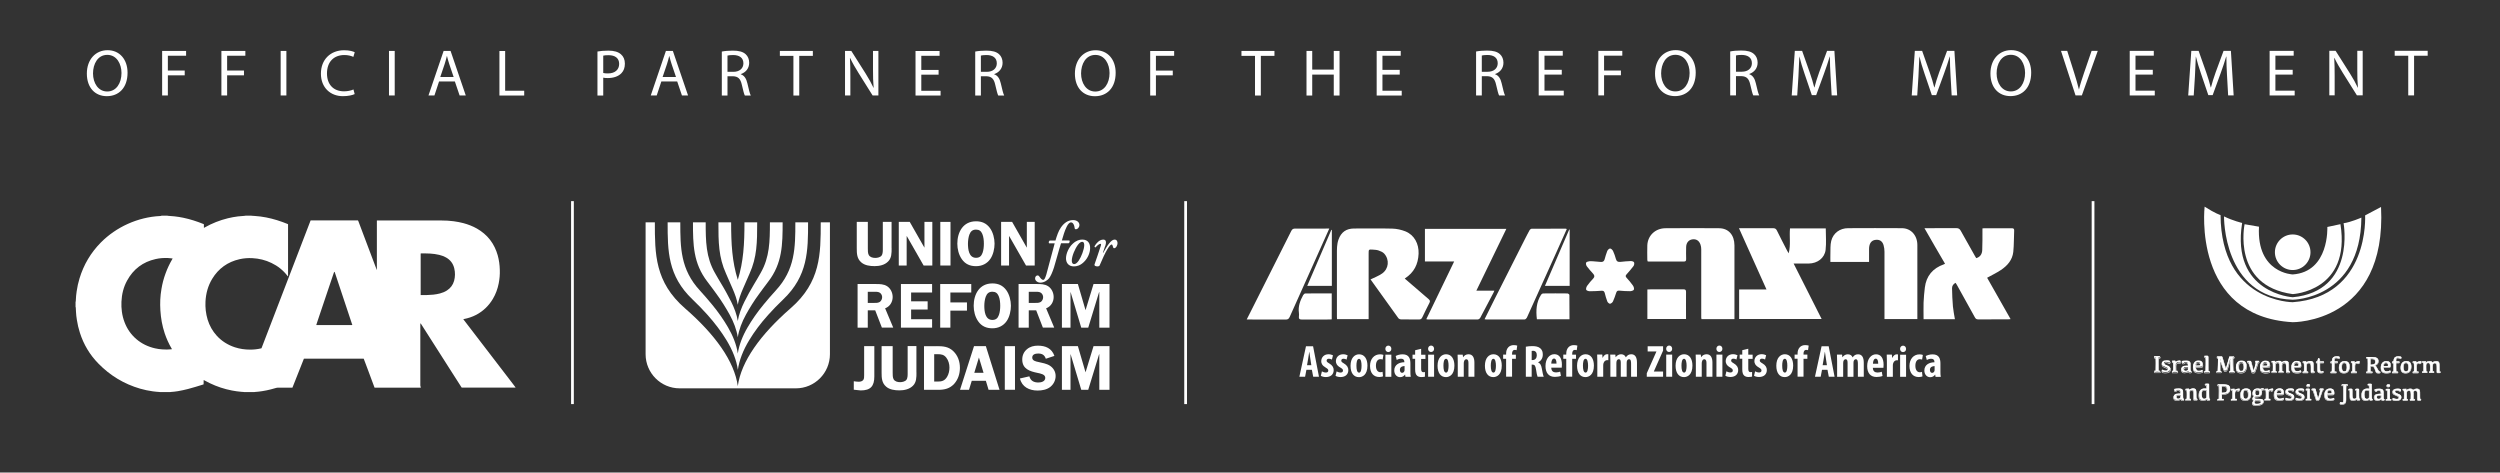<?xml version="1.0" encoding="UTF-8"?><svg id="uuid-9ea858af-ccc1-44b9-8037-63a357c5175b" xmlns="http://www.w3.org/2000/svg" xmlns:xlink="http://www.w3.org/1999/xlink" viewBox="0 0 453.92 85.8"><rect x="0" y="0" width="453.92" height="85.8" fill="#333333" stroke="none"/><defs><style>.uuid-b40c066f-567d-4797-b82f-f490d66eb2db,.uuid-51743a2b-6f5e-44fd-96d0-00af4e704fd1,.uuid-d3edf6f4-a0f1-49ef-b8ac-f5eb38d3cfc5{fill:none;}.uuid-a462e146-0033-4f5f-98ee-4aee21ab6bb7{clip-path:url(#uuid-adf24803-9de1-45ce-8f2a-5bcd457bb512);}.uuid-b5deac7b-2b65-4d3f-ad65-54a733ea0ccb{clip-path:url(#uuid-6bbb3eb4-9707-4dbb-9a35-3f735f35b313);}.uuid-51743a2b-6f5e-44fd-96d0-00af4e704fd1{stroke-width:.1px;}.uuid-51743a2b-6f5e-44fd-96d0-00af4e704fd1,.uuid-d3edf6f4-a0f1-49ef-b8ac-f5eb38d3cfc5{stroke:#fff;}.uuid-5bfcb4a6-3359-4d39-bdb7-5cfe37f443a5{fill:#fff;}.uuid-5a1a6504-a287-48ca-baaa-3d46d5c87d3e{clip-path:url(#uuid-028db16c-3afb-477f-9f33-002c38f3dd1a);}.uuid-ad411319-d070-489d-9a50-f04d898b74e6{clip-path:url(#uuid-b7f3c109-cf6e-4d3f-9411-094da6042450);}.uuid-d3edf6f4-a0f1-49ef-b8ac-f5eb38d3cfc5{stroke-width:.5px;}.uuid-07dce019-ff19-43f3-957d-ecf49395df6c{clip-path:url(#uuid-c8a433bc-f749-46b5-8b56-8a46f7a18fa9);}.uuid-c90579f7-494d-4a06-81a1-2b44a2ec6cac{clip-path:url(#uuid-de6904ea-fc8a-4964-86a4-d280170f9af8);}.uuid-ee3a780e-994e-4510-b66e-7aa19205931a{clip-path:url(#uuid-a781a6d8-61b8-4803-a7ca-d0cb3fb0839d);}</style><clipPath id="uuid-6bbb3eb4-9707-4dbb-9a35-3f735f35b313"><rect class="uuid-b40c066f-567d-4797-b82f-f490d66eb2db" x="13.76" y="9.11" width="429.39" height="64.59"/></clipPath><clipPath id="uuid-c8a433bc-f749-46b5-8b56-8a46f7a18fa9"><rect class="uuid-b40c066f-567d-4797-b82f-f490d66eb2db" x="13.76" y="9.11" width="429.39" height="64.59"/></clipPath><clipPath id="uuid-adf24803-9de1-45ce-8f2a-5bcd457bb512"><rect class="uuid-b40c066f-567d-4797-b82f-f490d66eb2db" x="13.76" y="9.11" width="429.39" height="64.59"/></clipPath><clipPath id="uuid-b7f3c109-cf6e-4d3f-9411-094da6042450"><rect class="uuid-b40c066f-567d-4797-b82f-f490d66eb2db" x="13.76" y="9.11" width="429.39" height="64.59"/></clipPath><clipPath id="uuid-a781a6d8-61b8-4803-a7ca-d0cb3fb0839d"><rect class="uuid-b40c066f-567d-4797-b82f-f490d66eb2db" x="13.76" y="9.11" width="429.39" height="64.59"/></clipPath><clipPath id="uuid-028db16c-3afb-477f-9f33-002c38f3dd1a"><rect class="uuid-b40c066f-567d-4797-b82f-f490d66eb2db" x="13.76" y="9.11" width="429.39" height="64.59"/></clipPath><clipPath id="uuid-de6904ea-fc8a-4964-86a4-d280170f9af8"><rect class="uuid-b40c066f-567d-4797-b82f-f490d66eb2db" x="13.76" y="9.11" width="429.39" height="64.59"/></clipPath></defs><g class="uuid-b5deac7b-2b65-4d3f-ad65-54a733ea0ccb"><path class="uuid-5bfcb4a6-3359-4d39-bdb7-5cfe37f443a5" d="m437.27,17.32h1.05v-7.2h2.47v-.89h-5.99v.89h2.46v7.2Zm-13.37,0v-3.46c0-1.34-.02-2.32-.08-3.34h.04c.41.86.95,1.79,1.51,2.69l2.57,4.1h1.05v-8.09h-.98v3.38c0,1.26.02,2.25.12,3.33h-.02c-.38-.82-.85-1.67-1.45-2.62l-2.59-4.09h-1.14v8.09h.98Zm-7.62-4.65h-3.14v-2.56h3.32v-.87h-4.37v8.09h4.55v-.87h-3.5v-2.92h3.14v-.86Zm-11.74,4.65h1.02l-.5-8.09h-1.33l-1.44,3.91c-.36,1.02-.65,1.91-.85,2.73h-.04c-.2-.84-.48-1.73-.82-2.72l-1.38-3.91h-1.33l-.56,8.09h1l.22-3.47c.07-1.21.13-2.57.16-3.58h.02c.23.96.55,2,.94,3.14l1.31,3.85h.79l1.43-3.92c.41-1.12.74-2.12,1.02-3.07h.04c-.01,1.01.06,2.36.12,3.49l.2,3.55Zm-13.66-4.65h-3.14v-2.56h3.32v-.87h-4.37v8.09h4.55v-.87h-3.5v-2.92h3.14v-.86Zm-12.88,4.65l2.89-8.09h-1.12l-1.37,3.99c-.36,1.06-.7,2.08-.92,3.01h-.02c-.22-.95-.52-1.93-.86-3.02l-1.26-3.98h-1.13l2.64,8.09h1.15Zm-12.89-7.37c1.74,0,2.58,1.68,2.58,3.29,0,1.84-.94,3.36-2.59,3.36s-2.58-1.55-2.58-3.28.86-3.37,2.59-3.37m.05-.85c-2.16,0-3.76,1.68-3.76,4.25s1.5,4.1,3.64,4.1,3.76-1.47,3.76-4.26c0-2.4-1.43-4.09-3.64-4.09m-10.82,8.22h1.02l-.5-8.09h-1.33l-1.44,3.91c-.36,1.02-.65,1.91-.85,2.73h-.04c-.2-.84-.48-1.73-.82-2.72l-1.38-3.91h-1.33l-.56,8.09h1l.22-3.47c.07-1.21.13-2.57.16-3.58h.02c.23.96.55,2,.94,3.14l1.31,3.85h.79l1.43-3.92c.41-1.12.74-2.12,1.02-3.07h.04c-.01,1.01.06,2.36.12,3.49l.2,3.55Zm-21.79,0h1.02l-.5-8.09h-1.33l-1.44,3.91c-.36,1.02-.65,1.91-.85,2.73h-.04c-.2-.84-.48-1.73-.82-2.72l-1.38-3.91h-1.33l-.56,8.09h1l.22-3.47c.07-1.21.13-2.57.16-3.58h.02c.23.96.55,2,.94,3.14l1.31,3.85h.79l1.43-3.92c.41-1.12.74-2.12,1.02-3.07h.04c-.01,1.01.06,2.36.12,3.49l.2,3.55Zm-17.35-7.25c.17-.05.53-.1,1.03-.1,1.1.01,1.86.47,1.86,1.51,0,.92-.71,1.54-1.82,1.54h-1.07v-2.95Zm-1.04,7.25h1.04v-3.5h.98c.95.04,1.38.46,1.62,1.57.23,1.01.41,1.7.54,1.93h1.08c-.17-.31-.36-1.09-.62-2.22-.19-.84-.56-1.42-1.19-1.63v-.04c.85-.29,1.52-.99,1.52-2.06,0-.62-.23-1.18-.64-1.54-.5-.46-1.22-.66-2.34-.66-.72,0-1.48.06-2,.17v7.98Zm-9.96-7.37c1.74,0,2.58,1.68,2.58,3.29,0,1.84-.94,3.36-2.59,3.36s-2.58-1.55-2.58-3.28.86-3.37,2.59-3.37m.05-.85c-2.16,0-3.75,1.68-3.75,4.25s1.5,4.1,3.63,4.1,3.76-1.47,3.76-4.26c0-2.4-1.43-4.09-3.64-4.09m-14.04,8.22h1.04v-3.66h3.06v-.86h-3.06v-2.69h3.31v-.87h-4.35v8.09Zm-6.64-4.65h-3.14v-2.56h3.32v-.87h-4.37v8.09h4.55v-.87h-3.5v-2.92h3.14v-.86Zm-14.52-2.59c.17-.05.53-.1,1.03-.1,1.11.01,1.86.47,1.86,1.51,0,.92-.71,1.54-1.82,1.54h-1.07v-2.95Zm-1.04,7.25h1.04v-3.5h.98c.95.04,1.38.46,1.62,1.57.23,1.01.41,1.7.54,1.93h1.08c-.17-.31-.36-1.09-.62-2.22-.19-.84-.56-1.42-1.19-1.63v-.04c.85-.29,1.52-.99,1.52-2.06,0-.62-.23-1.18-.63-1.54-.5-.46-1.22-.66-2.34-.66-.72,0-1.47.06-2,.17v7.98Zm-13.86-4.65h-3.14v-2.56h3.32v-.87h-4.37v8.09h4.55v-.87h-3.5v-2.92h3.14v-.86Zm-16.93-3.43v8.09h1.04v-3.79h3.91v3.79h1.05v-8.09h-1.05v3.38h-3.91v-3.38h-1.04Zm-9.35,8.09h1.06v-7.2h2.47v-.89h-5.99v.89h2.46v7.2Zm-19.03,0h1.04v-3.66h3.06v-.86h-3.06v-2.69h3.31v-.87h-4.35v8.09Zm-9.96-7.37c1.74,0,2.58,1.68,2.58,3.29,0,1.84-.94,3.36-2.59,3.36s-2.58-1.55-2.58-3.28.86-3.37,2.59-3.37m.05-.85c-2.16,0-3.76,1.68-3.76,4.25s1.5,4.1,3.64,4.1,3.76-1.47,3.76-4.26c0-2.4-1.43-4.09-3.64-4.09m-20.83.97c.17-.05.53-.1,1.03-.1,1.1.01,1.86.47,1.86,1.51,0,.92-.71,1.54-1.82,1.54h-1.07v-2.95Zm-1.04,7.25h1.04v-3.5h.99c.95.04,1.38.46,1.62,1.57.23,1.01.41,1.7.54,1.93h1.08c-.17-.31-.36-1.09-.62-2.22-.19-.84-.56-1.42-1.19-1.63v-.04c.85-.29,1.52-.99,1.52-2.06,0-.62-.23-1.18-.63-1.54-.5-.46-1.22-.66-2.34-.66-.72,0-1.48.06-2,.17v7.98Zm-6.64-4.65h-3.14v-2.56h3.32v-.87h-4.37v8.09h4.55v-.87h-3.5v-2.92h3.14v-.86Zm-16.02,4.65v-3.46c0-1.34-.02-2.32-.08-3.34h.04c.41.86.95,1.79,1.51,2.69l2.57,4.1h1.05v-8.09h-.98v3.38c0,1.26.02,2.25.12,3.33h-.02c-.38-.82-.85-1.67-1.45-2.62l-2.59-4.09h-1.14v8.09h.98Zm-10.33,0h1.05v-7.2h2.47v-.89h-5.99v.89h2.46v7.2Zm-11.98-7.25c.17-.05.53-.1,1.03-.1,1.1.01,1.86.47,1.86,1.51,0,.92-.71,1.54-1.82,1.54h-1.07v-2.95Zm-1.04,7.25h1.04v-3.5h.99c.95.04,1.38.46,1.62,1.57.23,1.01.41,1.7.54,1.93h1.08c-.17-.31-.36-1.09-.62-2.22-.19-.84-.56-1.42-1.19-1.63v-.04c.85-.29,1.52-.99,1.52-2.06,0-.62-.23-1.18-.63-1.54-.5-.46-1.22-.66-2.34-.66-.72,0-1.48.06-2,.17v7.98Zm-10.74-3.36l.79-2.34c.16-.49.29-.98.41-1.47h.02c.12.47.24.95.42,1.48l.79,2.33h-2.44Zm2.65.81l.86,2.54h1.11l-2.76-8.09h-1.26l-2.75,8.09h1.08l.84-2.54h2.87Zm-13.43-4.69c.18-.05.53-.08.98-.08,1.15,0,1.91.52,1.91,1.58s-.77,1.73-2.03,1.73c-.35,0-.64-.02-.86-.08v-3.15Zm-1.04,7.24h1.04v-3.24c.24.06.53.07.84.07,1.02,0,1.92-.3,2.47-.89.41-.42.62-1,.62-1.73s-.26-1.31-.71-1.69c-.48-.43-1.24-.67-2.27-.67-.84,0-1.5.07-2,.16v7.99Zm-17.81,0h4.5v-.87h-3.46v-7.21h-1.04v8.09Zm-10.74-3.36l.79-2.34c.16-.49.29-.98.41-1.47h.02c.12.47.24.95.42,1.48l.79,2.33h-2.44Zm2.65.81l.86,2.54h1.12l-2.76-8.09h-1.26l-2.75,8.09h1.08l.84-2.54h2.87Zm-11.96,2.54h1.04v-8.09h-1.04v8.09Zm-6.45-1.09c-.42.2-1.07.34-1.7.34-1.97,0-3.11-1.27-3.11-3.25,0-2.12,1.26-3.34,3.16-3.34.67,0,1.24.15,1.63.34l.25-.85c-.28-.14-.91-.36-1.92-.36-2.51,0-4.22,1.72-4.22,4.25s1.72,4.09,3.99,4.09c.98,0,1.75-.19,2.14-.38l-.22-.83Zm-13.22,1.09h1.04v-8.09h-1.04v8.09Zm-10.76,0h1.04v-3.66h3.06v-.86h-3.06v-2.69h3.31v-.87h-4.35v8.09Zm-10.76,0h1.04v-3.66h3.06v-.86h-3.06v-2.69h3.31v-.87h-4.35v8.09Zm-9.96-7.37c1.74,0,2.58,1.68,2.58,3.29,0,1.84-.94,3.36-2.59,3.36s-2.58-1.55-2.58-3.28.86-3.37,2.59-3.37m.05-.85c-2.16,0-3.76,1.68-3.76,4.25s1.5,4.1,3.63,4.1,3.76-1.47,3.76-4.26c0-2.4-1.43-4.09-3.63-4.09"/><path class="uuid-5bfcb4a6-3359-4d39-bdb7-5cfe37f443a5" d="m255.06,50.58c1.48,1.28,2.9,2.52,4.33,3.73.26.23.31.39.14.7-.45.85-.86,1.73-1.28,2.6-.13.27-.28.4-.6.4-1.08-.02-2.17,0-3.25-.02-.17,0-.41-.09-.5-.22-1.7-2.34-3.39-4.7-5.07-7.06-.02-.02-.01-.06,0,.03.73-.36,1.49-.64,2.12-1.08,1.21-.86,1.37-2.5.38-3.61-.25-.28-.66-.44-1.02-.57-.34-.12-.72-.13-1.08-.16-.73-.04-.73-.03-.73.72,0,3.78,0,7.57,0,11.35v.55h-5.74c0-.13-.02-.29-.02-.44,0-3.78.01-7.56,0-11.35,0-.9-.02-1.79.29-2.66.48-1.34,1.41-2,2.83-2,2.32,0,4.63-.04,6.95.02.8.02,1.63.21,2.37.5,1.61.65,2.46,2.25,2.39,4.06-.08,1.9-.81,3.4-2.48,4.48"/><path class="uuid-5bfcb4a6-3359-4d39-bdb7-5cfe37f443a5" d="m353.15,47.88c-.62-1.07-1.24-2.13-1.86-3.19-.61-1.05-1.21-2.1-1.87-3.26h.62c1.72,0,3.43.01,5.15-.01.41,0,.63.13.82.48.85,1.53,1.71,3.05,2.57,4.57.07.13.15.25.24.4.75-.21,1.06-.78,1.09-1.45.06-1.21.03-2.42.04-3.64,0-.1,0-.19,0-.31.13-.01.24-.03.35-.03,1.65,0,3.3,0,4.95,0,.3,0,.47.06.46.41-.06,1.29-.03,2.6-.16,3.88-.16,1.48-1.08,2.52-2.27,3.31-.77.51-1.62.91-2.48,1.39,1.39,2.46,2.81,4.96,4.26,7.51-.18.02-.3.04-.43.04-1.82,0-3.63,0-5.45.01-.32,0-.47-.12-.61-.38-1.08-1.97-2.18-3.93-3.27-5.9-.06-.11-.14-.22-.23-.36-.42.22-.64.56-.64.97.02,1.11.06,2.22.16,3.33.07.76.23,1.51.36,2.3h-5.69c0-1.02-.03-2.01,0-3,.04-.91.12-1.83.23-2.73.26-2.13,1.45-3.52,3.46-4.23.05-.02.09-.04.19-.09"/><path class="uuid-5bfcb4a6-3359-4d39-bdb7-5cfe37f443a5" d="m325.66,47.84c1.72,3.41,3.39,6.72,5.09,10.08h-14.98v-5.36h4.97c-1.68-3.75-3.32-7.4-5-11.13h.56c1.87,0,3.73,0,5.6,0,.36,0,.57.09.73.43.6,1.24,1.25,2.47,1.88,3.7.05.1.11.19.26.43.4-1.57.09-3.04.24-4.52h6.49c0,1.32.12,2.62-.03,3.9-.18,1.49-1.49,2.46-3.06,2.48-.88.01-1.76,0-2.76,0"/><path class="uuid-5bfcb4a6-3359-4d39-bdb7-5cfe37f443a5" d="m268.06,52.77h3.27c-.07.17-.11.29-.17.39-.8,1.52-1.59,3.04-2.4,4.55-.08.14-.29.29-.44.29-3.03.02-6.07.01-9.1,0-.05,0-.1-.02-.25-.05,1.68-3.49,3.36-6.95,5.06-10.48h-5.31v-5.91h14.78c-1.8,3.72-3.6,7.41-5.44,11.21"/><path class="uuid-5bfcb4a6-3359-4d39-bdb7-5cfe37f443a5" d="m339.33,47.56h-6.99c0-.48-.02-.95,0-1.43.03-.8-.04-1.62.15-2.38.36-1.44,1.58-2.32,3.07-2.32,3.25-.02,6.5-.02,9.75,0,1.65,0,2.82,1.3,2.82,3.06,0,4.17,0,8.33,0,12.5,0,.3,0,.6,0,.94h-5.97v-.55c0-3.9,0-7.8,0-11.7,0-.39-.06-.8-.17-1.18-.21-.69-.67-1-1.33-.96-.69.04-1.1.41-1.25,1.13-.04.19-.05.4-.05.59,0,.75,0,1.49,0,2.3"/><path class="uuid-5bfcb4a6-3359-4d39-bdb7-5cfe37f443a5" d="m314.91,57.94h-5.98c-.01-.11-.04-.22-.04-.33,0-4.12,0-8.23,0-12.35,0-.28-.04-.57-.13-.83-.25-.74-.78-1.07-1.48-.97-.66.09-1.11.61-1.13,1.38-.02.73-.02,1.47,0,2.2.01.36-.12.45-.46.45-2.08-.01-4.17,0-6.25,0-.08,0-.16-.01-.27-.02-.02-.1-.07-.19-.07-.28,0-.88-.04-1.77,0-2.65.08-1.78,1.45-3.08,3.28-3.1,3.25-.03,6.5-.03,9.75,0,1.72.01,2.78,1.23,2.79,3.1,0,3.72,0,7.43,0,11.15v2.26Z"/><path class="uuid-5bfcb4a6-3359-4d39-bdb7-5cfe37f443a5" d="m241.35,41.51c-1.08,2.42-2.12,4.74-3.16,7.06-1.34,2.99-2.69,5.98-4.02,8.97-.16.35-.34.49-.74.48-2.17-.02-4.33-.01-6.5-.01h-.57c.33-.65.62-1.22.91-1.8,2.4-4.76,4.8-9.51,7.18-14.27.17-.34.36-.44.72-.44,1.85.02,3.7,0,5.54,0h.63"/><path class="uuid-5bfcb4a6-3359-4d39-bdb7-5cfe37f443a5" d="m284.48,41.58c-.65,1.45-1.27,2.86-1.91,4.27-1.77,3.94-3.55,7.89-5.34,11.83-.07.14-.26.32-.4.32-2.35.02-4.7.01-7.05,0-.06,0-.12-.02-.23-.04.65-1.31,1.28-2.59,1.93-3.87,1.78-3.54,3.57-7.07,5.36-10.61.29-.56.57-1.13.88-1.68.07-.13.26-.27.4-.27,2.05-.02,4.1-.01,6.15-.01.05,0,.09.02.22.06"/><path class="uuid-5bfcb4a6-3359-4d39-bdb7-5cfe37f443a5" d="m289.11,47.43c.56.05,1.06.09,1.55.13.35.03.57-.1.68-.45.15-.51.28-1.03.48-1.52.09-.21.34-.47.52-.47.18,0,.44.25.54.46.22.46.38.96.52,1.45.12.44.39.57.82.52.63-.07,1.26-.13,1.89-.15.2,0,.52.09.58.23.08.18.03.5-.09.67-.39.53-.84,1.03-1.28,1.53-.19.21-.2.36,0,.59.42.45.82.93,1.17,1.43.14.2.25.54.17.74-.06.16-.43.27-.66.28-.66,0-1.33-.03-1.99-.1-.32-.03-.45.09-.55.36-.18.53-.35,1.08-.59,1.59-.09.2-.36.42-.55.43-.16.01-.42-.24-.49-.43-.19-.48-.32-.98-.45-1.48-.08-.32-.22-.48-.58-.45-.71.05-1.43.09-2.14.09-.23,0-.61-.12-.66-.27-.07-.21.05-.54.19-.74.33-.46.7-.89,1.09-1.3.29-.31.25-.57-.01-.86-.4-.45-.81-.89-1.16-1.37-.12-.17-.2-.5-.11-.67.08-.15.4-.2.62-.24.17-.03.36,0,.48.01"/><path class="uuid-5bfcb4a6-3359-4d39-bdb7-5cfe37f443a5" d="m299.11,52.56c.17,0,.32-.02.47-.02,2.01,0,4.03,0,6.04-.01.39,0,.52.1.51.5-.02,1.61,0,3.23,0,4.89h-7.02v-5.35Z"/><path class="uuid-5bfcb4a6-3359-4d39-bdb7-5cfe37f443a5" d="m241.8,53.27v4.71c-.14.01-.28.03-.42.03-1.66,0-3.33-.01-4.99.01-.45,0-.6-.14-.55-.57.03-.21.03-.44,0-.65-.17-1.18.23-2.22.78-3.23.07-.13.26-.29.39-.29,1.58-.02,3.16-.01,4.79-.01"/><path class="uuid-5bfcb4a6-3359-4d39-bdb7-5cfe37f443a5" d="m279.05,57.97c-.19-1.58-.12-3.1.77-4.47.07-.11.25-.22.39-.22,1.46-.02,2.93-.02,4.39,0,.12,0,.35.18.35.27.02,1.46.02,2.92.02,4.42h-5.91Z"/><path class="uuid-5bfcb4a6-3359-4d39-bdb7-5cfe37f443a5" d="m285,41.7v10.21h-4.49c1.48-3.43,2.94-6.84,4.41-10.24.03.01.05.02.08.03"/><path class="uuid-5bfcb4a6-3359-4d39-bdb7-5cfe37f443a5" d="m241.82,51.91h-4.47c1.47-3.41,2.93-6.79,4.38-10.18.03,0,.06.01.09.02v10.16Z"/><path class="uuid-5bfcb4a6-3359-4d39-bdb7-5cfe37f443a5" d="m351.26,67.17c0,.07,0,.13-.02.18-.07.24-.27.35-.44.35-.17,0-.39-.15-.39-.54,0-.56.49-.68.85-.69v.7Zm1.12,1.25c-.05-.27-.06-.6-.06-.92v-1.49c0-.81-.2-1.67-1.42-1.67-.56,0-1.03.18-1.25.31l.2.72c.24-.15.5-.23.82-.23.38,0,.56.23.56.55v.09c-.91,0-1.83.44-1.83,1.49,0,.71.45,1.22,1.06,1.22.36,0,.67-.15.89-.46h.02l.06.4h.96Zm-3.4-.91c-.12.06-.25.08-.4.08-.5,0-.81-.45-.81-1.18s.3-1.19.82-1.19c.18,0,.31.04.4.07l.14-.84c-.1-.05-.33-.11-.59-.11-1.11,0-1.84.86-1.84,2.1,0,1.31.66,2.02,1.68,2.02.31,0,.57-.07.68-.12l-.09-.84Zm-3.44-4.75c-.3,0-.55.23-.55.59,0,.34.24.58.53.58.33,0,.57-.24.56-.58,0-.36-.24-.59-.55-.59m.55,1.65h-1.08v4.01h1.08v-4.01Zm-3.48,4.01h1.08v-2.04c0-.17.02-.31.05-.4.12-.41.42-.57.65-.57.1,0,.17,0,.23.01v-1.07c-.06-.01-.12-.02-.23-.02-.29,0-.62.23-.79.65h-.03l-.06-.59h-.93c.02.38.03.81.03,1.21v2.81Zm-2.53-2.38c0-.41.15-.92.5-.92.32,0,.46.4.45.92h-.95Zm1.9.75c.02-.11.03-.27.03-.56,0-1.21-.5-1.9-1.37-1.9s-1.61.8-1.61,2.15c0,1.25.6,1.97,1.69,1.97.4,0,.83-.07,1.1-.18l-.14-.77c-.2.07-.46.14-.77.14-.48,0-.84-.23-.85-.86h1.9Zm-8.38,1.62h1.07v-2.52c0-.12.02-.23.04-.3.07-.24.24-.36.4-.36.34,0,.36.38.36.67v2.51h1.07v-2.54c0-.11.01-.22.03-.28.07-.23.22-.36.4-.36.32,0,.37.37.37.82v2.36h1.07v-2.55c0-.96-.32-1.53-1.04-1.53-.21,0-.4.05-.56.14-.16.1-.31.25-.41.41h-.02c-.14-.34-.43-.55-.88-.55-.41,0-.75.24-.96.53h-.02l-.05-.47h-.93c.01.38.03.77.03,1.21v2.81Zm-2.66-2.1l.2-1.16c.06-.32.14-.89.2-1.26h.02c.05.36.13.92.18,1.26l.18,1.16h-.79Zm.88.83l.24,1.26h1.05l-1.07-5.53h-1.29l-1.2,5.53h1.04l.24-1.26h.99Zm-4.35,1.26v-3.25h.7v-.76h-.7v-.19c0-.35.14-.67.49-.67.13,0,.25.02.33.06l.12-.84c-.15-.05-.37-.09-.64-.09-.38,0-.72.13-.96.37-.32.33-.42.74-.42,1.19v.16h-.54v.76h.54v3.25h1.08Zm-3.39-3.26c.36,0,.45.69.45,1.25,0,.59-.09,1.26-.44,1.26-.38,0-.49-.58-.49-1.26,0-.56.08-1.25.48-1.25m0-.82c-.8,0-1.55.65-1.55,2.09,0,1.3.58,2.06,1.53,2.06.61,0,1.53-.41,1.53-2.09,0-1.26-.57-2.06-1.51-2.06m-5.6,3.9c.18.14.58.23.91.23.83,0,1.42-.44,1.42-1.27,0-.45-.22-.87-.81-1.21-.38-.22-.47-.33-.47-.51s.13-.34.4-.34c.22,0,.41.07.56.16l.19-.78c-.21-.1-.48-.19-.81-.19-.8,0-1.32.55-1.32,1.27,0,.37.16.78.82,1.15.35.21.47.33.47.54,0,.23-.16.36-.43.36s-.57-.11-.73-.21l-.19.78Zm-2.13-4.66v.82h-.47v.76h.47v1.9c0,.63.12.94.34,1.15.2.18.47.26.78.26.28,0,.51-.03.66-.07v-.84c-.1.02-.19.03-.29.03-.21,0-.4-.11-.4-.58v-1.83h.79v-.76h-.79v-1.08l-1.08.26Zm-3.07,4.66c.18.14.58.23.91.23.83,0,1.42-.44,1.42-1.27,0-.45-.22-.87-.81-1.21-.38-.22-.47-.33-.47-.51s.13-.34.4-.34c.22,0,.41.07.56.16l.19-.78c-.22-.1-.48-.19-.82-.19-.8,0-1.32.55-1.32,1.27,0,.37.16.78.82,1.15.35.21.47.33.47.54,0,.23-.16.36-.43.36s-.57-.11-.73-.21l-.19.78Zm-1.08-5.48c-.3,0-.55.23-.55.59,0,.34.24.58.53.58.32,0,.57-.24.56-.58,0-.36-.24-.59-.55-.59m.55,1.65h-1.08v4.01h1.08v-4.01Zm-4.83,4.01h1.08v-2.44c0-.16.03-.29.06-.37.07-.24.22-.36.4-.36.32,0,.4.32.4.66v2.51h1.08v-2.57c0-.9-.31-1.51-1.07-1.51-.42,0-.77.21-.97.53h-.02l-.05-.46h-.93c.01.38.03.77.03,1.21v2.81Zm-2.13-3.26c.36,0,.46.69.46,1.25,0,.59-.09,1.26-.44,1.26-.38,0-.49-.58-.49-1.26,0-.56.08-1.25.48-1.25m0-.82c-.8,0-1.55.65-1.55,2.09,0,1.3.58,2.06,1.53,2.06.61,0,1.53-.41,1.53-2.09,0-1.26-.57-2.06-1.51-2.06m-2.71-1.58c-.3,0-.55.23-.55.59,0,.34.24.58.53.58.33,0,.57-.24.56-.58,0-.36-.24-.59-.55-.59m.55,1.65h-1.08v4.01h1.08v-4.01Zm-4.6,4.01h2.95v-.94h-1.67v-.03l1.67-3.77v-.79h-2.8v.94h1.59v.02l-1.75,3.94v.63Zm-6.6,0h1.07v-2.52c0-.12.02-.23.04-.3.07-.24.24-.36.4-.36.34,0,.36.38.36.67v2.51h1.07v-2.54c0-.11.01-.22.03-.28.07-.23.22-.36.4-.36.32,0,.37.37.37.82v2.36h1.07v-2.55c0-.96-.32-1.53-1.04-1.53-.2,0-.4.05-.56.14-.16.1-.31.25-.41.41h-.02c-.14-.34-.42-.55-.87-.55-.41,0-.75.24-.96.53h-.02l-.05-.47h-.93c.01.38.03.77.03,1.21v2.81Zm-2.4,0h1.08v-2.04c0-.17.02-.31.05-.4.12-.41.42-.57.65-.57.1,0,.17,0,.23.01v-1.07c-.06-.01-.12-.02-.23-.02-.29,0-.62.23-.79.65h-.03l-.05-.59h-.93c.02.38.03.81.03,1.21v2.81Zm-2.13-3.26c.36,0,.46.69.46,1.25,0,.59-.09,1.26-.44,1.26-.38,0-.49-.58-.49-1.26,0-.56.08-1.25.48-1.25m0-.82c-.8,0-1.55.65-1.55,2.09,0,1.3.58,2.06,1.53,2.06.61,0,1.53-.41,1.53-2.09,0-1.26-.57-2.06-1.51-2.06m-2.43,4.08v-3.25h.69v-.76h-.69v-.19c0-.35.14-.67.49-.67.13,0,.25.02.33.06l.12-.84c-.15-.05-.36-.09-.64-.09-.38,0-.73.13-.96.37-.32.33-.42.74-.42,1.19v.16h-.54v.76h.54v3.25h1.08Zm-3.8-2.38c0-.41.15-.92.5-.92.32,0,.46.4.45.92h-.95Zm1.9.75c.02-.11.03-.27.03-.56,0-1.21-.5-1.9-1.37-1.9s-1.61.8-1.61,2.15c0,1.25.6,1.97,1.7,1.97.4,0,.83-.07,1.1-.18l-.14-.77c-.2.07-.46.14-.76.14-.48,0-.84-.23-.85-.86h1.9Zm-5.46-3.05c.06-.02.17-.03.26-.03.48.01.67.35.67.82s-.27.86-.73.86h-.2v-1.65Zm-1.07,4.68h1.07v-2.2h.16c.36,0,.53.19.63.88.08.61.21,1.17.28,1.32h1.12c-.1-.2-.25-.89-.35-1.5-.1-.6-.3-.94-.67-1.1v-.02c.56-.26.85-.79.85-1.38,0-.48-.1-.84-.44-1.15-.36-.32-.89-.41-1.47-.41-.41,0-.84.04-1.17.11v5.45Zm-2.49,0v-3.25h.69v-.76h-.69v-.19c0-.35.14-.67.49-.67.13,0,.25.02.33.06l.12-.84c-.15-.05-.36-.09-.64-.09-.38,0-.72.13-.96.37-.32.33-.42.74-.42,1.19v.16h-.54v.76h.54v3.25h1.08Zm-3.39-3.26c.36,0,.46.69.46,1.25,0,.59-.09,1.26-.44,1.26-.38,0-.49-.58-.49-1.26,0-.56.08-1.25.48-1.25m0-.82c-.8,0-1.55.65-1.55,2.09,0,1.3.58,2.06,1.53,2.06.61,0,1.53-.41,1.53-2.09,0-1.26-.57-2.06-1.51-2.06m-6.47,4.08h1.08v-2.44c0-.16.03-.29.06-.37.07-.24.22-.36.4-.36.32,0,.39.32.39.66v2.51h1.08v-2.57c0-.9-.31-1.51-1.07-1.51-.42,0-.77.21-.97.53h-.02l-.06-.46h-.93c.01.38.03.77.03,1.21v2.81Zm-2.13-3.26c.36,0,.45.69.45,1.25,0,.59-.09,1.26-.44,1.26-.38,0-.49-.58-.49-1.26,0-.56.08-1.25.48-1.25m0-.82c-.8,0-1.55.65-1.55,2.09,0,1.3.58,2.06,1.53,2.06.61,0,1.53-.41,1.53-2.09,0-1.26-.57-2.06-1.51-2.06m-2.72-1.58c-.3,0-.55.23-.55.59,0,.34.24.58.53.58.32,0,.57-.24.56-.58,0-.36-.24-.59-.55-.59m.55,1.65h-1.08v4.01h1.08v-4.01Zm-3.44-.82v.82h-.47v.76h.47v1.9c0,.63.12.94.34,1.15.19.18.47.26.78.26.28,0,.51-.03.66-.07v-.84c-.1.02-.19.03-.29.03-.21,0-.4-.11-.4-.58v-1.83h.78v-.76h-.78v-1.08l-1.08.26Zm-1.92,3.59c0,.07,0,.13-.02.18-.07.24-.26.35-.44.35-.17,0-.39-.15-.39-.54,0-.56.49-.68.85-.69v.7Zm1.12,1.25c-.05-.27-.06-.6-.06-.92v-1.49c0-.81-.2-1.67-1.42-1.67-.56,0-1.03.18-1.25.31l.19.72c.24-.15.5-.23.82-.23.38,0,.56.23.56.55v.09c-.91,0-1.83.44-1.83,1.49,0,.71.45,1.22,1.06,1.22.35,0,.67-.15.89-.46h.02l.06.4h.96Zm-4.06-5.66c-.3,0-.55.23-.55.59,0,.34.24.58.53.58.32,0,.57-.24.56-.58,0-.36-.24-.59-.55-.59m.55,1.65h-1.08v4.01h1.08v-4.01Zm-1.59,3.1c-.12.06-.25.08-.4.08-.5,0-.81-.45-.81-1.18s.3-1.19.82-1.19c.18,0,.31.04.4.07l.14-.84c-.1-.05-.33-.11-.59-.11-1.11,0-1.84.86-1.84,2.1,0,1.31.66,2.02,1.68,2.02.31,0,.57-.07.68-.12l-.09-.84Zm-4.27-2.35c.36,0,.45.69.45,1.25,0,.59-.09,1.26-.44,1.26-.38,0-.49-.58-.49-1.26,0-.56.08-1.25.48-1.25m0-.82c-.8,0-1.55.65-1.55,2.09,0,1.3.58,2.06,1.54,2.06.61,0,1.53-.41,1.53-2.09,0-1.26-.57-2.06-1.51-2.06m-4.29,3.9c.18.14.58.23.91.23.83,0,1.42-.44,1.42-1.27,0-.45-.22-.87-.81-1.21-.38-.22-.47-.33-.47-.51s.13-.34.4-.34c.22,0,.41.07.56.16l.19-.78c-.21-.1-.48-.19-.81-.19-.8,0-1.32.55-1.32,1.27,0,.37.16.78.82,1.15.35.21.47.33.47.54,0,.23-.16.36-.43.36s-.57-.11-.73-.21l-.19.78Zm-2.66,0c.18.14.58.23.91.23.83,0,1.42-.44,1.42-1.27,0-.45-.22-.87-.81-1.21-.38-.22-.47-.33-.47-.51s.13-.34.4-.34c.22,0,.41.07.56.16l.19-.78c-.21-.1-.48-.19-.81-.19-.8,0-1.32.55-1.32,1.27,0,.37.16.78.81,1.15.35.21.47.33.47.54,0,.23-.16.36-.43.36s-.57-.11-.73-.21l-.19.78Zm-2.51-1.92l.2-1.16c.06-.32.14-.89.2-1.26h.02c.06.36.13.92.18,1.26l.18,1.16h-.79Zm.88.83l.24,1.26h1.05l-1.07-5.53h-1.29l-1.2,5.53h1.04l.24-1.26h.99Z"/><path class="uuid-5bfcb4a6-3359-4d39-bdb7-5cfe37f443a5" d="m123.52,40.37c0,4.59.03,8.57,3.57,12.39.78.84,1.49,1.69,2.2,2.54,1.11,1.33,2.14,2.83,2.9,4.14.92,1.58,1.55,3.21,1.77,4.75.23-1.55.86-3.18,1.78-4.75.76-1.31,1.79-2.81,2.9-4.14.7-.85,1.42-1.7,2.2-2.54,3.54-3.82,3.57-7.8,3.57-12.39h2.31c0,5.16-.02,9.71-4.52,14-.97.92-1.87,1.86-2.71,2.79-1.37,1.51-2.56,3.11-3.46,4.61-1.1,1.81-1.81,3.63-2.06,5.38-.24-1.75-.96-3.57-2.06-5.38-.9-1.49-2.1-3.09-3.46-4.61-.84-.93-1.74-1.87-2.71-2.79-4.51-4.29-4.52-8.83-4.52-14h2.31Z"/><path class="uuid-5bfcb4a6-3359-4d39-bdb7-5cfe37f443a5" d="m128.13,40.37c0,3.46.04,6.32,1.68,9.19.38.66.76,1.34,1.18,2.02.59.95,1.28,2.26,1.76,3.19.56,1.11,1.03,2.35,1.21,3.51.18-1.15.65-2.39,1.21-3.51.47-.94,1.17-2.24,1.76-3.19.42-.68.8-1.36,1.18-2.02,1.64-2.87,1.68-5.73,1.68-9.19h2.31c0,4.03-.04,7.44-2.63,10.79-.58.75-1.12,1.51-1.69,2.28-.85,1.14-1.71,2.54-2.33,3.67-.74,1.34-1.29,2.78-1.49,4.13-.21-1.35-.75-2.79-1.49-4.13-.62-1.12-1.48-2.52-2.33-3.67-.56-.76-1.11-1.53-1.69-2.28-2.59-3.35-2.63-6.77-2.63-10.79h2.31Z"/><path class="uuid-5bfcb4a6-3359-4d39-bdb7-5cfe37f443a5" d="m132.75,40.37c0,3.91.17,7.12,1.21,10.44,1.04-3.32,1.21-6.54,1.21-10.44h2.31c0,3.6-.02,6.31-1.4,9.35-.35.76-.86,1.97-1.19,2.73-.39.88-.77,1.93-.93,2.88-.16-.95-.54-2-.93-2.88-.33-.75-.85-1.96-1.19-2.73-1.38-3.04-1.4-5.75-1.4-9.35h2.31Z"/><path class="uuid-5bfcb4a6-3359-4d39-bdb7-5cfe37f443a5" d="m118.9,40.37c0,5.73,0,10.85,5.46,15.6,5.47,4.75,8.99,9.63,9.6,14.14.61-4.51,4.13-9.38,9.59-14.14,5.47-4.75,5.47-9.87,5.47-15.6h1.67v23.94c0,3.42-2.77,6.2-6.18,6.2h-21.11c-3.41,0-6.18-2.78-6.18-6.2v-23.94h1.68Z"/><path class="uuid-5bfcb4a6-3359-4d39-bdb7-5cfe37f443a5" d="m161.89,45.08c0,.87.01,1.77-.65,2.41-.64.64-1.57.83-2.44.83s-1.79-.13-2.42-.68c-.79-.68-.82-1.59-.82-2.56v-4.79h2.01v4.79c0,.37-.01.9.17,1.22.24.42.74.53,1.19.53.37,0,.91-.11,1.14-.43.25-.36.22-.91.22-1.33v-4.79h1.59v4.79Z"/></g><polygon class="uuid-5bfcb4a6-3359-4d39-bdb7-5cfe37f443a5" points="169.28 48.21 167.7 48.21 164.66 42.89 164.62 42.89 164.62 48.21 163.19 48.21 163.19 40.29 165.18 40.29 167.83 44.94 167.85 44.94 167.85 40.29 169.28 40.29 169.28 48.21"/><rect class="uuid-5bfcb4a6-3359-4d39-bdb7-5cfe37f443a5" x="170.73" y="40.29" width="1.85" height="7.92"/><g class="uuid-07dce019-ff19-43f3-957d-ecf49395df6c"><path class="uuid-5bfcb4a6-3359-4d39-bdb7-5cfe37f443a5" d="m176.01,42.59c-.18.47-.26,1.15-.26,1.65,0,.99.15,2.57,1.46,2.57.64,0,.98-.31,1.19-.9.18-.49.24-1.14.24-1.66,0-.58-.06-1.26-.29-1.79s-.57-.77-1.14-.77c-.63,0-.98.32-1.2.9m-1.36,4.49c-.58-.82-.83-1.85-.83-2.84,0-2.1,1.05-4.06,3.39-4.06,1.05,0,1.88.35,2.52,1.21.57.77.85,1.89.85,2.85,0,.9-.24,2-.75,2.75-.61.9-1.55,1.34-2.62,1.34s-1.94-.37-2.56-1.25"/></g><polygon class="uuid-5bfcb4a6-3359-4d39-bdb7-5cfe37f443a5" points="187.87 48.21 186.29 48.21 183.25 42.89 183.21 42.89 183.21 48.21 181.77 48.21 181.77 40.29 183.77 40.29 186.42 44.94 186.44 44.94 186.44 40.29 187.87 40.29 187.87 48.21"/><g class="uuid-a462e146-0033-4f5f-98ee-4aee21ab6bb7"><path class="uuid-5bfcb4a6-3359-4d39-bdb7-5cfe37f443a5" d="m192.65,44.17c-.39,1.16-.92,3.26-1.28,4.39-.29.9-.6,1.59-.89,1.96-.24.31-.85.8-1.57.8-.55,0-.97-.37-.97-.77,0-.31.21-.54.44-.54.16,0,.27.08.36.23.22.35.47.58.67.58.17,0,.33-.18.57-.98.39-1.39.95-3.62,1.52-5.66h-1.03c-.12-.16-.02-.44.14-.51h1.03c.27-.89.52-1.69.99-2.37.58-.84,1.31-1.34,2.21-1.34.72,0,1.15.42,1.15.89s-.37.78-.62.78c-.16,0-.23-.07-.25-.23-.09-.78-.43-1.03-.66-1.03-.25,0-.53.29-.77.77-.38.76-.64,1.64-.89,2.52h1.37c.09.14.05.42-.14.51h-1.37Z"/><path class="uuid-5bfcb4a6-3359-4d39-bdb7-5cfe37f443a5" d="m195.89,47.27c.42-.6.97-1.99.97-2.74,0-.31-.05-.62-.37-.62-.21,0-.45.13-.75.51-.54.7-1.14,2.08-1.14,2.93,0,.35.15.6.42.6s.53-.18.88-.68m-1.14-3c.66-.62,1.23-.77,1.75-.77,1.03,0,1.44.7,1.42,1.57,0,.72-.36,1.77-1.13,2.5-.67.66-1.32.8-1.82.8-.97,0-1.45-.67-1.43-1.51s.5-1.94,1.21-2.59"/><path class="uuid-5bfcb4a6-3359-4d39-bdb7-5cfe37f443a5" d="m200.65,44.7l-.4,1.19h.07c.35-.64.74-1.29,1.03-1.65.37-.46.68-.74,1.03-.74.37,0,.53.32.53.65,0,.36-.26.92-.62.92-.14,0-.18-.13-.23-.33-.05-.23-.12-.35-.23-.35-.14,0-.4.25-.78.89-.43.69-.91,1.81-1.39,2.91-.06.14-.21.18-.39.18-.23,0-.64-.07-.53-.39.25-.75.83-2.36,1.15-3.41.06-.18.05-.3-.07-.3-.25,0-.62.32-.9.65-.12,0-.21-.09-.18-.23.3-.52.88-1.19,1.59-1.19.62,0,.52.67.34,1.2"/><path class="uuid-5bfcb4a6-3359-4d39-bdb7-5cfe37f443a5" d="m157.56,55h1.02c.38,0,.8.03,1.13-.16.3-.18.46-.55.46-.9,0-.31-.18-.65-.45-.81-.31-.2-.84-.15-1.19-.15h-.97v2.02Zm0,4.49h-1.85v-7.92h3.34c.7,0,1.42.01,2.03.4.65.43,1,1.2,1,1.97,0,.9-.52,1.73-1.37,2.04l1.47,3.5h-2.06l-1.21-3.13h-1.35v3.13Z"/></g><polygon class="uuid-5bfcb4a6-3359-4d39-bdb7-5cfe37f443a5" points="165.43 53.11 165.43 54.71 168.43 54.71 168.43 56.2 165.43 56.2 165.43 57.96 169.24 57.96 169.24 59.49 163.58 59.49 163.58 51.57 169.24 51.57 169.24 53.11 165.43 53.11"/><polygon class="uuid-5bfcb4a6-3359-4d39-bdb7-5cfe37f443a5" points="172.56 53.11 172.56 54.91 175.57 54.91 175.57 56.4 172.56 56.4 172.56 59.49 170.71 59.49 170.71 51.57 176.35 51.57 176.35 53.11 172.56 53.11"/><g class="uuid-ad411319-d070-489d-9a50-f04d898b74e6"><path class="uuid-5bfcb4a6-3359-4d39-bdb7-5cfe37f443a5" d="m178.98,53.87c-.18.47-.26,1.15-.26,1.65,0,.99.15,2.57,1.46,2.57.64,0,.98-.31,1.19-.9.18-.49.24-1.14.24-1.66,0-.58-.06-1.26-.29-1.79s-.57-.77-1.14-.77c-.63,0-.98.32-1.2.9m-1.36,4.49c-.58-.82-.83-1.85-.83-2.84,0-2.1,1.05-4.06,3.39-4.06,1.05,0,1.88.35,2.52,1.21.57.77.85,1.89.85,2.85,0,.9-.24,2-.75,2.75-.61.9-1.55,1.34-2.62,1.34s-1.94-.37-2.56-1.25"/><path class="uuid-5bfcb4a6-3359-4d39-bdb7-5cfe37f443a5" d="m186.79,55h1.02c.38,0,.8.03,1.13-.16.3-.18.46-.55.46-.9,0-.31-.18-.65-.45-.81-.31-.2-.84-.15-1.19-.15h-.97v2.02Zm0,4.49h-1.85v-7.92h3.34c.7,0,1.42.01,2.03.4.65.43,1,1.2,1,1.97,0,.9-.52,1.73-1.37,2.04l1.47,3.5h-2.06l-1.21-3.13h-1.35v3.13Z"/></g><polygon class="uuid-5bfcb4a6-3359-4d39-bdb7-5cfe37f443a5" points="197.59 59.49 196.32 59.49 194.39 53.04 194.37 53.04 194.37 59.49 192.81 59.49 192.81 51.57 195.71 51.57 197.1 56.32 198.55 51.57 201.45 51.57 201.45 59.49 199.6 59.49 199.6 53.04 199.56 53.04 197.59 59.49"/><g class="uuid-ee3a780e-994e-4510-b66e-7aa19205931a"><path class="uuid-5bfcb4a6-3359-4d39-bdb7-5cfe37f443a5" d="m158.75,68.35c0,1.78-.69,2.54-2.48,2.54l-1.25-.13v-1.54c.3.05.6.09.9.09s.62-.07.82-.32c.17-.22.16-.61.16-.88v-5.26h1.85v5.5Z"/><path class="uuid-5bfcb4a6-3359-4d39-bdb7-5cfe37f443a5" d="m166.4,67.64c0,.87.01,1.77-.65,2.41-.64.63-1.57.83-2.44.83s-1.79-.13-2.42-.68c-.79-.68-.82-1.59-.82-2.56v-4.79h2.01v4.79c0,.37-.01.9.17,1.22.24.42.74.53,1.19.53.37,0,.91-.12,1.14-.43.25-.36.22-.91.22-1.33v-4.79h1.59v4.79Z"/><path class="uuid-5bfcb4a6-3359-4d39-bdb7-5cfe37f443a5" d="m169.63,69.28h.62c.77,0,1.27-.15,1.7-.84.31-.51.44-1.12.44-1.71,0-.62-.18-1.29-.57-1.79-.43-.55-.9-.63-1.56-.63h-.64v4.98Zm.45-6.43c1.14,0,2.12.07,2.99.89.85.81,1.22,1.9,1.22,3.05,0,1.06-.32,2.09-1.03,2.89-.79.87-1.76,1.1-2.88,1.1h-2.61v-7.92h2.3Z"/></g><path class="uuid-5bfcb4a6-3359-4d39-bdb7-5cfe37f443a5" d="m178.58,67.69l-.84-2.78-.84,2.78h1.69Zm2.91,3.08h-2l-.49-1.63h-2.56l-.5,1.63h-1.63l2.54-7.92h2.15l2.48,7.92Z"/><rect class="uuid-5bfcb4a6-3359-4d39-bdb7-5cfe37f443a5" x="182.44" y="62.85" width="1.85" height="7.92"/><g class="uuid-5a1a6504-a287-48ca-baaa-3d46d5c87d3e"><path class="uuid-5bfcb4a6-3359-4d39-bdb7-5cfe37f443a5" d="m189.88,65.12c-.23-.67-.66-.93-1.36-.93-.5,0-1.1.13-1.1.74,0,.58.69.71,1.14.8.65.14,1.51.3,2.07.67.65.43,1.04,1.09,1.04,1.87s-.37,1.51-.98,1.99c-.64.5-1.5.65-2.3.65-1.49,0-2.84-.65-3.2-2.19l1.71-.39c.23.83.83,1.12,1.65,1.12.53,0,1.24-.2,1.24-.85s-.9-.78-1.39-.89c-1.41-.29-2.79-.7-2.79-2.44,0-.74.29-1.39.85-1.86.58-.49,1.26-.65,1.99-.65,1.39,0,2.52.48,3,1.86l-1.57.52Z"/></g><polygon class="uuid-5bfcb4a6-3359-4d39-bdb7-5cfe37f443a5" points="197.59 70.77 196.32 70.77 194.39 64.32 194.37 64.32 194.37 70.77 192.81 70.77 192.81 62.85 195.71 62.85 197.1 67.6 198.55 62.85 201.45 62.85 201.45 70.77 199.6 70.77 199.6 64.32 199.56 64.32 197.59 70.77"/><g class="uuid-c90579f7-494d-4a06-81a1-2b44a2ec6cac"><path class="uuid-5bfcb4a6-3359-4d39-bdb7-5cfe37f443a5" d="m63.97,59c-.02-.07-.04-.12-.06-.17-1.03-3.11-2.07-6.21-3.1-9.32,0-.02-.02-.05-.03-.07-.01-.03-.02-.07-.06-.08-.05,0-.06.03-.07.07,0,.02-.02.05-.03.07-.89,2.63-1.77,5.26-2.66,7.89-.17.49-.33.98-.49,1.47-.01.05-.05.09-.03.14.01,0,.02.02.03.02,2.14,0,4.28,0,6.42,0,.02,0,.04,0,.08-.01m12.4-5.43s.07,0,.1,0c.73,0,1.47,0,2.2-.08.41-.05.82-.11,1.22-.22.45-.12.87-.29,1.26-.54.65-.42,1.09-1,1.3-1.75.2-.75.21-1.51.03-2.26-.21-.89-.72-1.55-1.51-1.99-.38-.21-.79-.36-1.21-.46-.55-.14-1.1-.2-1.66-.24-.54-.03-1.08-.03-1.62-.03-.03,0-.06.01-.1.02v7.54Zm-45.04-6.65s-.04-.01-.06-.01c-.26-.04-.52-.05-.78-.07-.76-.03-1.51.02-2.24.19-2.31.52-4.03,1.82-5.17,3.9-.66,1.2-.97,2.49-1.03,3.85-.03.61,0,1.21.08,1.81.09.66.25,1.3.49,1.92.45,1.18,1.15,2.2,2.11,3.03,1,.86,2.15,1.41,3.43,1.7.43.1.87.16,1.32.19.55.04,1.09.04,1.63-.02.03,0,.07-.02.1-.02,0-.07-.05-.11-.07-.15-.51-.87-.92-1.79-1.24-2.74-.45-1.35-.69-2.73-.78-4.15-.04-.65-.05-1.3-.02-1.96.03-.66.11-1.31.22-1.96.16-.96.41-1.91.75-2.82.32-.88.72-1.72,1.19-2.53.03-.05.07-.09.07-.15m-2.01-7.78h1.06c.05,0,.11.02.16.03.38.02.76.05,1.13.09.55.06,1.09.15,1.63.26,1.24.26,2.44.65,3.61,1.12.04.01.07.03.11.06,0,.05,0,.1,0,.15,0,.14,0,.28,0,.42,0,.02,0,.05.01.08.05-.03.09-.04.13-.07,1.33-.75,2.73-1.31,4.21-1.67.61-.15,1.22-.26,1.85-.34.4-.05.79-.08,1.19-.1.06,0,.12-.02.18-.03h1.03c.05,0,.11.02.16.02.16.01.31.02.47.03.7.04,1.4.14,2.09.27,1.33.26,2.61.67,3.86,1.18.03.01.06.03.1.05v9.26s0,.09,0,.14c0,.02,0,.04-.02.07-.04-.04-.06-.07-.09-.1-.78-1.01-1.74-1.78-2.89-2.33-1.11-.54-2.28-.82-3.5-.88-.78-.04-1.55.02-2.3.19-2.16.49-3.83,1.68-4.98,3.58-.76,1.26-1.13,2.64-1.21,4.1-.03.55-.01,1.1.05,1.65.07.56.18,1.11.34,1.64.34,1.1.89,2.09,1.67,2.94.9.98,2,1.66,3.26,2.08.91.3,1.85.43,2.81.43.66,0,1.3-.07,1.94-.22.04,0,.08-.02.1-.03,0-.01.01-.02.01-.02,0-.01,0-.02.01-.03,0,0,0-.02.01-.03,1.07-2.79,2.15-5.58,3.22-8.38,1.88-4.88,3.75-9.76,5.63-14.65,0-.01,0-.03.02-.04,0,0,0,0,0-.01,0,0,0-.02.01-.03,0,0,0,0,0-.01,0,0,0,0,.01-.01,0,0,0,0,.02-.01h8.57s.06.1.08.15c.89,2.36,1.78,4.72,2.67,7.08.21.56.42,1.13.64,1.69,0,.03,0,.06.05.06,0,0,0-.01,0-.02,0-2.95,0-5.9,0-8.84,0-.01,0-.02,0-.03,0,0,0-.02,0-.03,0,0,0,0,0-.01,0,0,0,0,0-.01,0,0,0,0,.02-.02.06-.02.12,0,.19,0,3.84,0,7.68,0,11.53,0,.74,0,1.47.04,2.21.14.59.08,1.18.19,1.75.34.86.23,1.69.55,2.47.99.92.53,1.73,1.2,2.38,2.04.65.84,1.1,1.79,1.39,2.81.24.87.36,1.75.38,2.65.03.83-.04,1.65-.2,2.46-.2,1-.54,1.94-1.06,2.81-.74,1.24-1.74,2.21-3.02,2.89-.71.37-1.47.62-2.26.77-.02,0-.05,0-.07.04.01.05.05.09.09.13,2.96,3.86,5.93,7.73,8.89,11.59.14.19.29.38.43.57.02.03.06.06.05.1,0,0,0,0-.01.01,0,0,0,0-.01,0-.01,0-.02,0-.03,0-3.17,0-6.34,0-9.51,0-.06,0-.12,0-.18,0,0,0,0,0-.01,0,0,0,0,0-.02,0-.03-.05-.06-.1-.1-.15-.65-1.03-1.31-2.05-1.97-3.08-1.75-2.75-3.51-5.5-5.26-8.25-.03-.05-.06-.1-.09-.14-.01-.02-.05-.02-.08-.03-.02.07-.01.13-.01.19,0,1.44,0,2.88,0,4.32,0,2.23,0,4.46,0,6.69,0,.1.01.19.05.28.02.05.05.1.04.16-.01,0-.02.02-.03.02-2.76,0-5.51,0-8.27,0-.03,0-.06,0-.1,0-.16-.44-.33-.87-.49-1.31-.17-.44-.33-.88-.49-1.32-.16-.44-.32-.87-.49-1.31-.17-.44-.32-.88-.5-1.32-.07,0-.14,0-.2,0h-10.45s-.07,0-.11,0c-.03,0-.07,0-.1.01-.69,1.75-1.39,3.5-2.08,5.25-.07,0-.13,0-.19,0-.82,0-1.64,0-2.46,0-.09,0-.18.01-.27.04-.34.09-.68.19-1.02.28-.51.13-1.03.24-1.56.32-.44.07-.88.12-1.33.15-.04,0-.08.02-.12.02h-1.79s-.08-.02-.12-.02c-.14-.01-.28-.02-.42-.03-.57-.05-1.14-.13-1.71-.24-1.39-.27-2.72-.71-3.99-1.32-.34-.16-.67-.35-1.01-.52-.04-.02-.07-.06-.13-.05-.02.26,0,.51-.01.77-.04.01-.07.03-.1.04-.91.28-1.82.57-2.75.81-.6.15-1.2.29-1.81.39-.43.07-.87.12-1.31.15-.04,0-.09.02-.13.02h-1.79s-.09-.02-.13-.02c-.4-.02-.81-.07-1.21-.12-.77-.11-1.53-.26-2.28-.48-2.93-.85-5.46-2.38-7.59-4.56-1.56-1.59-2.68-3.46-3.36-5.59-.25-.77-.43-1.55-.55-2.34-.08-.48-.14-.97-.16-1.46-.01-.2-.02-.4-.03-.61,0-.1,0-.2-.05-.3v-.88c.05-.1.05-.22.05-.33.02-.54.07-1.07.15-1.6.11-.8.29-1.58.52-2.35.76-2.5,2.05-4.68,3.89-6.54,2.76-2.78,6.69-4.6,10.77-4.79.06,0,.12-.02.18-.03"/><line class="uuid-d3edf6f4-a0f1-49ef-b8ac-f5eb38d3cfc5" x1="103.94" y1="36.52" x2="103.94" y2="73.37"/><line class="uuid-d3edf6f4-a0f1-49ef-b8ac-f5eb38d3cfc5" x1="215.27" y1="36.52" x2="215.27" y2="73.37"/><line class="uuid-d3edf6f4-a0f1-49ef-b8ac-f5eb38d3cfc5" x1="380.03" y1="36.52" x2="380.03" y2="73.37"/><path class="uuid-5bfcb4a6-3359-4d39-bdb7-5cfe37f443a5" d="m400.29,37.52s-2.32,19.96,15.99,20.98c0,0,17.12.23,16.04-20.92l-2.89,1.53s.85,14.74-13.15,15.76c0,0-12.98,0-13.1-15.82,0,0-.96-.28-2.89-1.53"/><path class="uuid-5bfcb4a6-3359-4d39-bdb7-5cfe37f443a5" d="m403.81,39.28s-.23,14.74,12.47,15.14c0,0,12.36-.06,12.47-14.91,0,0-1.93.85-3.23,1.02,0,0,2.27,12.36-9.24,13.44,0,0-11.23-.68-9.18-13.49,0,0-1.7-.4-3.29-1.19"/><path class="uuid-5bfcb4a6-3359-4d39-bdb7-5cfe37f443a5" d="m407.55,40.7s-2.38,11.17,8.73,12.7c0,0,10.6-.51,8.67-12.7l-2.38.51s.4,8.16-6.29,8.62c0,0-6.58-.23-6.12-8.67l-2.61-.45Z"/><path class="uuid-5bfcb4a6-3359-4d39-bdb7-5cfe37f443a5" d="m416.28,49.03c1.78,0,3.23-1.45,3.23-3.23s-1.45-3.23-3.23-3.23-3.23,1.45-3.23,3.23,1.45,3.23,3.23,3.23"/><path class="uuid-5bfcb4a6-3359-4d39-bdb7-5cfe37f443a5" d="m438.15,71.38c0-.17.04-.29.13-.36.08-.06.17-.1.26-.1.14,0,.24.05.3.14.06.1.09.29.09.58v.9c0,.06,0,.1.02.12.01.02.05.04.09.04s.16,0,.36,0c.06,0,.11,0,.13-.02.02-.01.04-.04.04-.08,0-.04,0-.08-.02-.12-.08,0-.13-.02-.15-.06-.02-.05-.03-.44-.03-1.2,0-.24-.05-.41-.14-.49-.09-.09-.23-.13-.4-.13-.11,0-.22.02-.35.06-.13.04-.25.11-.38.19-.03-.08-.08-.14-.15-.18-.07-.05-.18-.07-.32-.07-.11,0-.23.02-.36.07-.13.04-.26.11-.4.2,0-.1,0-.18,0-.25-.34.01-.53.02-.56.03-.03,0-.04.03-.04.07,0,.04,0,.08.03.12.09,0,.15.03.18.1.03.07.05.31.05.72,0,.32,0,.6-.02.82h-.14s-.06,0-.08.02c-.02.01-.02.04-.02.07,0,.04,0,.08.03.13h.76s.07,0,.09-.02c.02-.01.02-.04.02-.08,0-.04,0-.08-.02-.12h-.17c0-.21-.01-.44-.01-.68v-.44c0-.17.04-.29.13-.36.09-.06.17-.1.26-.1.14,0,.23.05.3.14.06.1.09.29.09.58,0,.37,0,.66-.01.86h-.07s-.06,0-.08.02c-.01.01-.02.04-.02.07,0,.04,0,.08.03.13h.74s.07,0,.09-.02c.02-.01.02-.04.02-.08,0-.04,0-.08-.03-.12h-.22c-.01-.16-.01-.54-.01-1.13m-2.84-.77c-.3,0-.52.05-.67.16-.15.11-.23.25-.23.43,0,.13.04.24.12.33.08.09.22.17.42.24.2.08.35.15.45.21.1.06.14.14.14.24,0,.09-.03.16-.1.2s-.16.06-.29.06c-.21,0-.43-.06-.67-.17-.06.07-.08.14-.08.21,0,.1.06.16.17.19.11.03.28.05.5.05.28,0,.5-.05.66-.16.15-.11.23-.26.23-.46,0-.16-.05-.28-.15-.37-.1-.09-.27-.18-.51-.26-.19-.07-.31-.13-.38-.18-.06-.05-.09-.12-.09-.2s.03-.13.08-.18c.05-.04.14-.06.24-.06.16,0,.38.06.65.19.07-.08.1-.16.1-.25s-.05-.14-.16-.17c-.11-.03-.26-.05-.44-.05m-1.41,1.89c-.01-.19-.01-.42-.01-.68v-.95c0-.07,0-.12,0-.15,0-.03-.03-.05-.07-.06-.04,0-.11-.02-.23-.02-.16,0-.26,0-.32.02-.06.01-.08.05-.08.11,0,.04,0,.07.03.1.05,0,.09,0,.12.01s.06.04.08.08c.02.04.03.12.04.22,0,.11,0,.32,0,.64,0,.26,0,.49-.01.68h-.15s-.06,0-.08.02c-.01.01-.02.04-.02.07,0,.04,0,.08.02.13h.82s.08,0,.09-.02c.02-.01.02-.04.02-.08,0-.04,0-.08-.03-.12h-.22Zm-.3-2.22c.11,0,.19-.02.24-.07.05-.05.08-.11.08-.18,0-.07-.02-.12-.06-.16-.04-.04-.11-.06-.21-.06s-.18.02-.23.07c-.05.05-.08.11-.08.18,0,.07.02.13.07.16.04.04.11.06.2.06m-1.28,1.68c0,.14-.01.24-.04.31-.03.07-.08.12-.16.15-.08.04-.17.05-.26.05-.12,0-.21-.03-.26-.08-.06-.06-.09-.14-.09-.25s.03-.2.1-.25c.06-.05.18-.08.33-.08.13,0,.25,0,.37.03v.12Zm.04.59c.06.1.1.16.12.17.03.01.06.02.11.02.1,0,.18-.01.24-.04.06-.02.09-.06.09-.11,0-.03,0-.06-.02-.09-.06.01-.1-.01-.13-.08-.03-.07-.04-.25-.04-.55v-.65c0-.23-.06-.38-.18-.47-.12-.09-.3-.13-.55-.13-.19,0-.36.01-.53.03-.17.02-.26.04-.28.06-.02.02-.04.04-.04.07,0,.04.02.1.05.17.03.07.06.12.09.14.03.03.08.03.15,0,.07-.02.11-.03.12-.04,0,0,.03-.05.07-.13.08-.02.16-.03.24-.03.16,0,.27.05.33.14.06.1.1.27.11.51h-.31c-.32,0-.56.06-.71.17-.15.11-.23.28-.23.49,0,.18.05.31.14.4.09.09.23.13.42.13.12,0,.24-.02.36-.05.12-.03.24-.09.36-.16m-2.13,0c.04.09.07.15.1.17.02.02.05.04.09.04.06,0,.13-.02.23-.05.09-.03.14-.07.14-.11,0-.03-.01-.06-.03-.09-.05.01-.09-.03-.12-.12-.02-.09-.04-.4-.04-.93v-1.5c0-.07,0-.12,0-.15,0-.03-.03-.05-.07-.06-.04-.01-.11-.02-.22-.02-.2,0-.31,0-.35.02-.04.01-.05.04-.05.08s0,.08.03.13c.05,0,.1,0,.13.02.03.01.06.05.07.09.02.05.02.13.03.25s0,.23,0,.33c-.05-.01-.1-.02-.15-.03-.06,0-.12-.01-.2-.01-.34,0-.6.1-.77.31-.17.2-.26.5-.26.89,0,.35.07.6.19.74.13.14.31.21.55.21.12,0,.23-.02.34-.05.11-.03.23-.09.36-.16m-.49-1.66c.09,0,.17.01.25.03.07.02.13.05.18.08v.86c0,.23-.01.37-.04.43-.03.06-.08.11-.15.14-.07.04-.16.05-.25.05-.17,0-.29-.07-.36-.22-.07-.14-.11-.34-.11-.59,0-.29.04-.49.11-.61.08-.12.2-.18.36-.18m-1.43.11c0-.16,0-.25-.01-.28,0-.03-.03-.05-.07-.06-.04-.01-.1-.02-.2-.02-.11,0-.2,0-.27.03-.07.02-.11.05-.11.1,0,.04,0,.07.03.1.04,0,.08,0,.1.01.03,0,.05.04.06.08.02.04.03.12.03.22,0,.1,0,.36,0,.76,0,.17-.01.29-.04.35-.03.06-.08.11-.15.14-.08.03-.15.05-.23.05-.11,0-.2-.04-.26-.13-.06-.09-.1-.27-.1-.56v-.79c0-.16,0-.25-.01-.28s-.03-.05-.07-.06c-.04-.01-.1-.02-.2-.02-.12,0-.22,0-.29.03-.07.02-.1.05-.1.1,0,.04,0,.07.03.1.04,0,.07,0,.1.01.03,0,.05.04.07.08.02.04.03.12.04.22,0,.11,0,.41,0,.91,0,.26.05.43.14.53.1.1.23.14.4.14.13,0,.26-.02.38-.06.12-.04.24-.09.35-.15.05.09.08.14.1.16.02.02.06.03.11.03.08,0,.15-.01.23-.04.08-.03.12-.07.12-.12,0-.03,0-.07-.03-.1-.07,0-.11-.02-.13-.09-.02-.07-.03-.24-.03-.52v-.87Zm-3.04-1.15s-.06,0-.07.02c-.01.01-.02.04-.02.06,0,.04,0,.09.03.13h.26c.01.2.02.51.02.94v1.58c0,.33-.03.51-.1.54-.06.04-.22.02-.46-.06-.05.06-.07.14-.07.22,0,.06.02.11.06.13.04.03.13.04.27.04.21,0,.37-.03.48-.1.11-.07.18-.16.22-.27.04-.11.06-.27.06-.49v-1.57c0-.45,0-.77.02-.96h.19s.06,0,.07-.02.02-.04.02-.07c0-.04,0-.08-.02-.12h-.95Zm-2.22.76c-.31,0-.56.1-.73.31-.18.21-.26.48-.26.84s.08.62.23.77c.16.15.41.23.77.23.19,0,.37-.02.52-.06.15-.04.23-.1.23-.2,0-.07-.03-.13-.09-.19-.18.11-.38.16-.59.16-.23,0-.38-.07-.47-.2-.09-.13-.13-.31-.14-.54h.93c.15,0,.25-.02.29-.07.05-.05.07-.14.07-.26,0-.28-.06-.49-.19-.61-.13-.12-.32-.19-.58-.19m-.08.28c.14,0,.24.04.31.12.07.08.11.19.11.32,0,.06,0,.1-.02.12-.01.02-.06.04-.14.05s-.24.01-.47.01h-.22c0-.21.05-.37.12-.47.07-.1.18-.15.32-.15m-1.66,0c-.02.15-.09.43-.21.85-.12.42-.19.63-.21.63-.01,0-.08-.2-.2-.61-.12-.4-.19-.67-.21-.8-.02-.13-.05-.21-.06-.25-.02-.04-.04-.06-.08-.07-.03-.01-.09-.02-.18-.02-.2,0-.32,0-.36.02-.04.01-.07.04-.07.08,0,.04,0,.08.03.13.05,0,.09,0,.12.01.03,0,.05.03.08.07.02.04.05.1.08.19.03.09.13.37.28.85.15.48.24.73.25.74.01.01.1.02.27.02.1,0,.18-.03.23-.1.05-.06.15-.34.32-.83.16-.48.27-.8.32-.94h.03s.08,0,.09-.02c.02-.02.03-.05.03-.09s0-.09-.03-.13h-.55s-.06,0-.08.03c-.02.02-.02.05-.02.09s0,.08.02.12h.11Zm-1.94,1.6c0-.19-.01-.42-.01-.68v-.95c0-.07,0-.12,0-.15,0-.03-.03-.05-.07-.06-.04,0-.11-.02-.22-.02-.16,0-.26,0-.32.02-.05.01-.08.05-.08.11,0,.04.01.07.03.1.05,0,.09,0,.12.01.03,0,.06.04.08.08.02.04.03.12.03.22,0,.11,0,.32,0,.64,0,.26,0,.49-.01.68h-.16s-.06,0-.08.02c-.02.01-.02.04-.02.07,0,.04,0,.08.03.13h.83s.07,0,.09-.02c.01-.01.02-.04.02-.08,0-.04,0-.08-.03-.12h-.22Zm-.3-2.22c.11,0,.19-.02.24-.07.05-.05.08-.11.08-.18,0-.07-.02-.12-.06-.16s-.11-.06-.21-.06-.18.02-.23.07c-.05.05-.08.11-.08.18,0,.07.02.13.07.16.04.04.11.06.2.06m-1.34.33c-.3,0-.52.05-.67.16-.15.11-.23.25-.23.43,0,.13.04.24.11.33.08.09.22.17.42.24.2.08.35.15.45.21.1.06.14.14.14.24,0,.09-.03.16-.09.2-.06.04-.16.06-.29.06-.21,0-.43-.06-.67-.17-.05.07-.08.14-.08.21,0,.1.06.16.17.19.12.03.28.05.5.05.28,0,.5-.05.66-.16.15-.11.23-.26.23-.46,0-.16-.05-.28-.15-.37-.1-.09-.27-.18-.51-.26-.19-.07-.31-.13-.38-.18s-.09-.12-.09-.2.03-.13.08-.18c.05-.04.13-.06.24-.06.16,0,.38.06.65.19.07-.08.11-.16.11-.25s-.05-.14-.16-.17c-.11-.03-.25-.05-.44-.05m-1.86,0c-.3,0-.52.05-.67.16-.15.11-.23.25-.23.43,0,.13.04.24.12.33.08.09.22.17.42.24.21.08.36.15.45.21.1.06.14.14.14.24,0,.09-.03.16-.1.2-.06.04-.16.06-.29.06-.2,0-.43-.06-.67-.17-.05.07-.08.14-.08.21,0,.1.06.16.17.19.11.03.28.05.5.05.28,0,.5-.05.66-.16.15-.11.23-.26.23-.46,0-.16-.05-.28-.15-.37-.1-.09-.27-.18-.51-.26-.19-.07-.31-.13-.37-.18s-.09-.12-.09-.2.03-.13.08-.18c.05-.04.14-.06.24-.06.16,0,.38.06.65.19.07-.08.11-.16.11-.25s-.06-.14-.16-.17c-.11-.03-.25-.05-.44-.05m-1.99,0c-.31,0-.56.1-.73.31-.18.21-.26.48-.26.84s.08.62.23.77c.16.15.41.23.77.23.2,0,.37-.02.52-.06s.23-.1.23-.2c0-.07-.03-.13-.09-.19-.18.11-.38.16-.59.16-.23,0-.38-.07-.47-.2-.09-.13-.13-.31-.14-.54h.93c.15,0,.25-.02.29-.07.04-.05.07-.14.07-.26,0-.28-.06-.49-.19-.61-.13-.12-.32-.19-.58-.19m-.08.28c.13,0,.24.04.31.12.07.08.1.19.1.32,0,.06,0,.1-.02.12-.01.02-.06.04-.14.05-.08,0-.24.01-.47.01h-.22c0-.21.05-.37.12-.47.07-.1.18-.15.32-.15m-2.62-.14s0,.08.03.12c.09,0,.15.03.18.1.03.07.05.31.05.72,0,.34,0,.61-.02.82h-.15s-.06,0-.08.02c-.02.01-.02.04-.02.07,0,.04,0,.08.03.13h.89s.07,0,.09-.02c.02-.01.02-.04.02-.08,0-.04,0-.08-.02-.12h-.3c-.01-.21-.02-.53-.02-.96,0-.24.04-.4.12-.48s.18-.12.3-.12c.05.07.08.11.09.12.01,0,.05,0,.11,0,.06,0,.11-.02.13-.04.03-.02.05-.06.07-.13.02-.07.03-.13.03-.19,0-.03,0-.05-.02-.06-.01,0-.04-.01-.08-.01-.12,0-.25.02-.39.06-.14.04-.29.11-.45.22,0-.11,0-.19,0-.26-.34.01-.53.02-.56.03-.03,0-.04.03-.04.07m-1.69,2.04c.51,0,.81.02.9.06.09.04.14.11.14.21,0,.11-.06.2-.19.26s-.32.09-.57.09c-.17,0-.29-.02-.34-.06-.06-.04-.09-.11-.09-.2,0-.06.01-.13.04-.19.03-.06.06-.12.11-.17m1.1-1.99c.16.06.25.1.28.1s.06-.03.09-.1c.03-.07.05-.12.05-.16,0-.02,0-.04-.02-.05-.02,0-.11-.01-.28-.01-.04,0-.14.04-.33.12-.14-.05-.3-.08-.46-.08-.3,0-.53.08-.68.24-.15.16-.23.36-.23.61,0,.15.03.27.08.37.06.09.13.16.22.2-.11.05-.19.12-.24.18-.05.07-.08.15-.08.23s.02.15.06.2c.04.06.1.1.17.12-.08.08-.14.17-.19.26-.04.09-.07.18-.07.26,0,.11.04.2.12.27.08.06.24.1.47.1.48,0,.84-.07,1.07-.19.23-.13.35-.3.35-.52,0-.15-.05-.26-.16-.33-.11-.07-.35-.11-.71-.11s-.59-.02-.65-.05c-.06-.03-.09-.08-.09-.16,0-.06.02-.11.07-.14.04-.03.14-.05.29-.05.33,0,.57-.07.72-.22.15-.15.23-.34.23-.57,0-.16-.04-.31-.12-.45l.05-.06Zm-.76.06c.14,0,.24.04.31.13.07.08.1.21.1.38,0,.19-.03.32-.1.39-.07.07-.17.1-.31.1-.13,0-.23-.04-.29-.12-.06-.08-.09-.2-.09-.37,0-.2.03-.33.1-.41.06-.07.16-.11.3-.11m-2.16,1.91c.33,0,.58-.1.75-.31s.26-.5.26-.87c0-.33-.07-.57-.21-.73-.14-.16-.37-.24-.67-.24-.33,0-.58.1-.75.31-.17.21-.26.5-.26.87,0,.33.07.57.21.73.14.16.37.24.67.24m.08-.28c-.18,0-.3-.07-.38-.21-.07-.14-.11-.35-.11-.64,0-.25.04-.44.11-.56.07-.12.19-.18.35-.18.18,0,.31.07.38.21.07.14.11.35.11.64,0,.25-.04.44-.11.56-.07.12-.19.18-.35.18m-2.67-1.73s0,.08.03.12c.09,0,.15.03.18.1.03.07.05.31.05.72,0,.34,0,.61-.02.82h-.15s-.06,0-.07.02c-.02.01-.02.04-.02.07,0,.04,0,.08.03.13h.89s.07,0,.09-.02c.02-.01.02-.04.02-.08,0-.04,0-.08-.02-.12h-.3c-.01-.21-.02-.53-.02-.96,0-.24.04-.4.12-.48s.18-.12.3-.12c.05.07.08.11.1.12.01,0,.05,0,.11,0,.06,0,.11-.02.13-.04.03-.02.05-.06.07-.13.02-.07.03-.13.03-.19,0-.03,0-.05-.02-.06-.01,0-.04-.01-.08-.01-.12,0-.25.02-.39.06-.14.04-.29.11-.45.22,0-.11,0-.19,0-.26-.34.01-.53.02-.56.03-.03,0-.04.03-.04.07m-2.2-.68c.01.2.02.51.02.94,0,.8,0,1.3-.02,1.5h-.19s-.06,0-.07.02c-.01.01-.02.03-.02.06,0,.04,0,.08.03.13h1.01s.06,0,.07-.02.02-.04.02-.07c0-.04,0-.08-.02-.12h-.32c0-.15-.01-.43-.02-.87h.11c.51,0,.87-.08,1.08-.25s.33-.4.33-.71-.09-.5-.27-.63c-.18-.13-.54-.19-1.06-.19h-.84s-.06,0-.07.02c-.01.01-.02.04-.02.06,0,.04,0,.09.02.13h.24Zm.48,1.3v-.34c0-.45,0-.73.02-.85.07-.01.15-.02.24-.02.26,0,.45.06.57.16.12.11.17.27.17.47s-.06.36-.18.45c-.12.09-.34.13-.65.13h-.17Zm-2.67,1.18c.04.09.07.15.1.17.02.02.05.04.09.04.06,0,.13-.02.23-.05.09-.03.14-.07.14-.11,0-.03-.01-.06-.03-.09-.05.01-.09-.03-.12-.12-.02-.09-.04-.4-.04-.93v-1.5c0-.07,0-.12,0-.15,0-.03-.03-.05-.07-.06-.04-.01-.11-.02-.23-.02-.2,0-.31,0-.35.02-.04.01-.05.04-.05.08s0,.08.03.13c.05,0,.1,0,.13.02.03.01.06.05.07.09.02.05.02.13.03.25s0,.23,0,.33c-.05-.01-.1-.02-.15-.03-.06,0-.12-.01-.2-.01-.34,0-.6.1-.77.31-.17.2-.26.5-.26.89,0,.35.06.6.19.74.13.14.31.21.55.21.12,0,.23-.02.34-.05.11-.03.23-.09.36-.16m-.49-1.66c.09,0,.17.01.25.03.07.02.13.05.18.08v.86c0,.23-.01.37-.04.43-.03.06-.08.11-.15.14-.07.04-.16.05-.25.05-.17,0-.29-.07-.36-.22-.07-.14-.11-.34-.11-.59,0-.29.04-.49.11-.61.08-.12.2-.18.36-.18m-2.78,0c0-.1,0-.18,0-.25-.34.01-.53.02-.56.03-.03,0-.04.03-.04.07,0,.04,0,.08.03.12.09,0,.15.03.18.1s.05.31.05.72c0,.32,0,.6-.02.82h-.15s-.06,0-.08.02c-.02.01-.02.04-.02.07,0,.04,0,.08.03.13h.82s.07,0,.09-.02c.01-.01.02-.04.02-.08,0-.04,0-.08-.03-.12h-.23c0-.21-.01-.44-.01-.68v-.44c0-.17.04-.29.13-.36.08-.06.18-.1.3-.1.14,0,.23.05.29.14.06.1.09.29.09.58v.9c0,.06,0,.1.02.12.02.02.04.04.09.04.04,0,.16,0,.36,0,.06,0,.11,0,.13-.02.02-.01.04-.04.04-.08,0-.04,0-.08-.02-.12-.08,0-.13-.02-.15-.06-.02-.05-.03-.44-.03-1.2,0-.24-.05-.41-.14-.49-.09-.09-.24-.13-.42-.13-.11,0-.23.02-.36.07-.14.04-.27.11-.41.2m-1.49,1.08c0,.14-.01.24-.04.31-.03.07-.08.12-.16.15-.08.04-.17.05-.26.05-.12,0-.21-.03-.26-.08-.06-.06-.08-.14-.08-.25s.03-.2.1-.25c.06-.05.18-.08.33-.08.13,0,.25,0,.37.03v.12Zm.04.59c.06.1.1.16.12.17.03.01.06.02.11.02.1,0,.18-.01.24-.04.06-.02.09-.06.09-.11,0-.03,0-.06-.02-.09-.06.01-.1-.01-.13-.08-.02-.07-.04-.25-.04-.55v-.65c0-.23-.06-.38-.18-.47-.12-.09-.3-.13-.55-.13-.19,0-.36.01-.53.03-.17.02-.26.04-.28.06-.02.02-.04.04-.04.07,0,.04.01.1.04.17.03.07.06.12.09.14.03.03.08.03.15,0,.07-.02.11-.03.12-.04,0,0,.03-.05.07-.13.08-.02.16-.03.24-.03.16,0,.27.05.33.14.06.1.1.27.11.51h-.31c-.32,0-.55.06-.71.17-.15.11-.23.28-.23.49,0,.18.05.31.14.4.09.09.23.13.42.13.12,0,.24-.02.36-.05.12-.03.24-.09.36-.16"/><path class="uuid-51743a2b-6f5e-44fd-96d0-00af4e704fd1" d="m438.15,71.38c0-.17.04-.29.13-.36.08-.06.17-.1.26-.1.14,0,.24.05.3.14.06.1.09.29.09.58v.9c0,.06,0,.1.02.12.01.02.05.04.09.04s.16,0,.36,0c.06,0,.11,0,.13-.02.02-.01.04-.04.04-.08,0-.04,0-.08-.02-.12-.08,0-.13-.02-.15-.06-.02-.05-.03-.44-.03-1.2,0-.24-.05-.41-.14-.49-.09-.09-.23-.13-.4-.13-.11,0-.22.02-.35.06-.13.04-.25.11-.38.19-.03-.08-.08-.14-.15-.18-.07-.05-.18-.07-.32-.07-.11,0-.23.02-.36.07-.13.04-.26.11-.4.2,0-.1,0-.18,0-.25-.34.01-.53.02-.56.03-.03,0-.04.03-.04.07,0,.04,0,.08.03.12.09,0,.15.03.18.1.03.07.05.31.05.72,0,.32,0,.6-.02.82h-.14s-.06,0-.08.02c-.02.01-.02.04-.02.07,0,.04,0,.08.03.13h.76s.07,0,.09-.02c.02-.01.02-.04.02-.08,0-.04,0-.08-.02-.12h-.17c0-.21-.01-.44-.01-.68v-.44c0-.17.04-.29.13-.36.09-.06.17-.1.26-.1.14,0,.23.05.3.14.06.1.09.29.09.58,0,.37,0,.66-.01.86h-.07s-.06,0-.08.02c-.01.01-.02.04-.02.07,0,.04,0,.08.03.13h.74s.07,0,.09-.02c.02-.01.02-.04.02-.08,0-.04,0-.08-.03-.12h-.22c-.01-.16-.01-.54-.01-1.13Zm-2.84-.77c-.3,0-.52.05-.67.16-.15.11-.23.25-.23.43,0,.13.04.24.12.33.08.09.22.17.42.24.2.08.35.15.45.21.1.06.14.14.14.24,0,.09-.03.16-.1.2s-.16.06-.29.06c-.21,0-.43-.06-.67-.17-.06.07-.08.14-.08.21,0,.1.06.16.17.19.11.03.28.05.5.05.28,0,.5-.05.66-.16.15-.11.23-.26.23-.46,0-.16-.05-.28-.15-.37-.1-.09-.27-.18-.51-.26-.19-.07-.31-.13-.38-.18-.06-.05-.09-.12-.09-.2s.03-.13.08-.18c.05-.04.14-.06.24-.06.16,0,.38.06.65.19.07-.08.1-.16.1-.25s-.05-.14-.16-.17c-.11-.03-.26-.05-.44-.05Zm-1.41,1.89c-.01-.19-.01-.42-.01-.68v-.95c0-.07,0-.12,0-.15,0-.03-.03-.05-.07-.06-.04,0-.11-.02-.23-.02-.16,0-.26,0-.32.02-.06.01-.08.05-.08.11,0,.04,0,.07.03.1.05,0,.09,0,.12.01s.06.04.08.08c.02.04.03.12.04.22,0,.11,0,.32,0,.64,0,.26,0,.49-.01.68h-.15s-.06,0-.08.02c-.01.01-.02.04-.02.07,0,.04,0,.08.02.13h.82s.08,0,.09-.02c.02-.01.02-.04.02-.08,0-.04,0-.08-.03-.12h-.22Zm-.3-2.22c.11,0,.19-.02.24-.07.05-.05.08-.11.08-.18,0-.07-.02-.12-.06-.16-.04-.04-.11-.06-.21-.06s-.18.02-.23.07c-.05.05-.08.11-.08.18,0,.07.02.13.07.16.04.04.11.06.2.06Zm-1.28,1.68c0,.14-.01.24-.04.31-.03.07-.08.12-.16.15-.08.04-.17.05-.26.05-.12,0-.21-.03-.26-.08-.06-.06-.09-.14-.09-.25s.03-.2.1-.25c.06-.05.18-.08.33-.08.13,0,.25,0,.37.03v.12Zm.04.59c.06.1.1.16.12.17.03.01.06.02.11.02.1,0,.18-.01.24-.04.06-.02.09-.06.09-.11,0-.03,0-.06-.02-.09-.06.01-.1-.01-.13-.08-.03-.07-.04-.25-.04-.55v-.65c0-.23-.06-.38-.18-.47-.12-.09-.3-.13-.55-.13-.19,0-.36.01-.53.03-.17.02-.26.04-.28.06-.02.02-.04.04-.04.07,0,.04.02.1.05.17.03.07.06.12.09.14.03.03.08.03.15,0,.07-.02.11-.03.12-.04,0,0,.03-.05.07-.13.08-.02.16-.03.24-.03.16,0,.27.05.33.14.06.1.1.27.11.51h-.31c-.32,0-.56.06-.71.17-.15.11-.23.28-.23.49,0,.18.05.31.14.4.09.09.23.13.42.13.12,0,.24-.02.36-.05.12-.03.24-.09.36-.16Zm-2.13,0c.04.09.07.15.1.17.02.02.05.04.09.04.06,0,.13-.02.23-.05.09-.03.14-.07.14-.11,0-.03-.01-.06-.03-.09-.05.01-.09-.03-.12-.12-.02-.09-.04-.4-.04-.93v-1.5c0-.07,0-.12,0-.15,0-.03-.03-.05-.07-.06-.04-.01-.11-.02-.22-.02-.2,0-.31,0-.35.02-.04.01-.05.04-.05.08s0,.08.03.13c.05,0,.1,0,.13.02.03.01.06.05.07.09.02.05.02.13.03.25s0,.23,0,.33c-.05-.01-.1-.02-.15-.03-.06,0-.12-.01-.2-.01-.34,0-.6.1-.77.31-.17.2-.26.5-.26.89,0,.35.07.6.19.74.13.14.31.21.55.21.12,0,.23-.02.34-.05.11-.03.23-.09.36-.16Zm-.49-1.66c.09,0,.17.01.25.03.07.02.13.05.18.08v.86c0,.23-.01.37-.04.43-.03.06-.08.11-.15.14-.07.04-.16.05-.25.05-.17,0-.29-.07-.36-.22-.07-.14-.11-.34-.11-.59,0-.29.04-.49.11-.61.08-.12.2-.18.36-.18Zm-1.43.11c0-.16,0-.25-.01-.28,0-.03-.03-.05-.07-.06-.04-.01-.1-.02-.2-.02-.11,0-.2,0-.27.03-.07.02-.11.05-.11.1,0,.04,0,.07.03.1.04,0,.08,0,.1.01.03,0,.05.04.06.08.02.04.03.12.03.22,0,.1,0,.36,0,.76,0,.17-.01.29-.04.35-.03.06-.08.11-.15.14-.08.03-.15.05-.23.05-.11,0-.2-.04-.26-.13-.06-.09-.1-.27-.1-.56v-.79c0-.16,0-.25-.01-.28s-.03-.05-.07-.06c-.04-.01-.1-.02-.2-.02-.12,0-.22,0-.29.03-.07.02-.1.05-.1.1,0,.04,0,.07.03.1.04,0,.07,0,.1.01.03,0,.05.04.07.08.02.04.03.12.04.22,0,.11,0,.41,0,.91,0,.26.05.43.14.53.1.1.23.14.4.14.13,0,.26-.02.38-.06.12-.04.24-.09.35-.15.05.09.08.14.1.16.02.02.06.03.11.03.08,0,.15-.01.23-.04.08-.03.12-.07.12-.12,0-.03,0-.07-.03-.1-.07,0-.11-.02-.13-.09-.02-.07-.03-.24-.03-.52v-.87Zm-3.04-1.15s-.06,0-.07.02c-.01.01-.02.04-.02.06,0,.04,0,.09.03.13h.26c.01.2.02.51.02.94v1.58c0,.33-.03.51-.1.54-.06.04-.22.02-.46-.06-.05.06-.07.14-.07.22,0,.06.02.11.06.13.04.03.13.04.27.04.21,0,.37-.03.48-.1.11-.07.18-.16.22-.27.04-.11.06-.27.06-.49v-1.57c0-.45,0-.77.02-.96h.19s.06,0,.07-.02.02-.04.02-.07c0-.04,0-.08-.02-.12h-.95Zm-2.22.76c-.31,0-.56.1-.73.31-.18.21-.26.48-.26.84s.08.62.23.77c.16.15.41.23.77.23.19,0,.37-.02.52-.06.15-.04.23-.1.23-.2,0-.07-.03-.13-.09-.19-.18.11-.38.16-.59.16-.23,0-.38-.07-.47-.2-.09-.13-.13-.31-.14-.54h.93c.15,0,.25-.02.29-.07.05-.05.07-.14.07-.26,0-.28-.06-.49-.19-.61-.13-.12-.32-.19-.58-.19Zm-.08.28c.14,0,.24.04.31.12.07.08.11.19.11.32,0,.06,0,.1-.02.12-.01.02-.06.04-.14.05s-.24.01-.47.01h-.22c0-.21.05-.37.12-.47.07-.1.18-.15.32-.15Zm-1.66,0c-.02.15-.09.43-.21.85-.12.42-.19.63-.21.63-.01,0-.08-.2-.2-.61-.12-.4-.19-.67-.21-.8-.02-.13-.05-.21-.06-.25-.02-.04-.04-.06-.08-.07-.03-.01-.09-.02-.18-.02-.2,0-.32,0-.36.02-.04.01-.07.04-.07.08,0,.04,0,.08.03.13.05,0,.09,0,.12.01.03,0,.05.03.08.07.02.04.05.1.08.19.03.09.13.37.28.85.15.48.24.73.25.74.01.01.1.02.27.02.1,0,.18-.03.23-.1.05-.06.15-.34.32-.83.16-.48.27-.8.32-.94h.03s.08,0,.09-.02c.02-.02.03-.05.03-.09s0-.09-.03-.13h-.55s-.06,0-.08.03c-.02.02-.02.05-.02.09s0,.08.02.12h.11Zm-1.94,1.6c0-.19-.01-.42-.01-.68v-.95c0-.07,0-.12,0-.15,0-.03-.03-.05-.07-.06-.04,0-.11-.02-.22-.02-.16,0-.26,0-.32.02-.05.01-.08.05-.08.11,0,.04.01.07.03.1.05,0,.09,0,.12.01.03,0,.06.04.08.08.02.04.03.12.03.22,0,.11,0,.32,0,.64,0,.26,0,.49-.01.68h-.16s-.06,0-.08.02c-.02.01-.02.04-.02.07,0,.04,0,.08.03.13h.83s.07,0,.09-.02c.01-.01.02-.04.02-.08,0-.04,0-.08-.03-.12h-.22Zm-.3-2.22c.11,0,.19-.02.24-.07.05-.05.08-.11.08-.18,0-.07-.02-.12-.06-.16s-.11-.06-.21-.06-.18.02-.23.07c-.05.05-.08.11-.08.18,0,.07.02.13.07.16.04.04.11.06.2.06Zm-1.34.33c-.3,0-.52.05-.67.16-.15.11-.23.25-.23.43,0,.13.04.24.11.33.08.09.22.17.42.24.2.08.35.15.45.21.1.06.14.14.14.24,0,.09-.03.16-.09.2-.06.04-.16.06-.29.06-.21,0-.43-.06-.67-.17-.05.07-.08.14-.08.21,0,.1.06.16.17.19.12.03.28.05.5.05.28,0,.5-.05.66-.16.15-.11.23-.26.23-.46,0-.16-.05-.28-.15-.37-.1-.09-.27-.18-.51-.26-.19-.07-.31-.13-.38-.18s-.09-.12-.09-.2.03-.13.08-.18c.05-.04.13-.06.24-.06.16,0,.38.06.65.19.07-.08.11-.16.11-.25s-.05-.14-.16-.17c-.11-.03-.25-.05-.44-.05Zm-1.86,0c-.3,0-.52.05-.67.16-.15.11-.23.25-.23.43,0,.13.04.24.12.33.08.09.22.17.42.24.21.08.36.15.45.21.1.06.14.14.14.24,0,.09-.03.16-.1.2-.06.04-.16.06-.29.06-.2,0-.43-.06-.67-.17-.05.07-.08.14-.08.21,0,.1.06.16.17.19.11.03.28.05.5.05.28,0,.5-.05.66-.16.15-.11.23-.26.23-.46,0-.16-.05-.28-.15-.37-.1-.09-.27-.18-.51-.26-.19-.07-.31-.13-.37-.18s-.09-.12-.09-.2.03-.13.08-.18c.05-.04.14-.06.24-.06.16,0,.38.06.65.19.07-.08.11-.16.11-.25s-.06-.14-.16-.17c-.11-.03-.25-.05-.44-.05Zm-1.99,0c-.31,0-.56.1-.73.31-.18.21-.26.48-.26.84s.08.62.23.77c.16.15.41.23.77.23.2,0,.37-.02.52-.06s.23-.1.23-.2c0-.07-.03-.13-.09-.19-.18.11-.38.16-.59.16-.23,0-.38-.07-.47-.2-.09-.13-.13-.31-.14-.54h.93c.15,0,.25-.02.29-.07.04-.05.07-.14.07-.26,0-.28-.06-.49-.19-.61-.13-.12-.32-.19-.58-.19Zm-.08.28c.13,0,.24.04.31.12.07.08.1.19.1.32,0,.06,0,.1-.02.12-.01.02-.06.04-.14.05-.08,0-.24.01-.47.01h-.22c0-.21.05-.37.12-.47.07-.1.18-.15.32-.15Zm-2.62-.14s0,.08.03.12c.09,0,.15.03.18.1.03.07.05.31.05.72,0,.34,0,.61-.02.82h-.15s-.06,0-.08.02c-.02.01-.02.04-.02.07,0,.04,0,.08.03.13h.89s.07,0,.09-.02c.02-.01.02-.04.02-.08,0-.04,0-.08-.02-.12h-.3c-.01-.21-.02-.53-.02-.96,0-.24.04-.4.12-.48s.18-.12.3-.12c.05.07.08.11.09.12.01,0,.05,0,.11,0,.06,0,.11-.02.13-.04.03-.02.05-.06.07-.13.02-.07.03-.13.03-.19,0-.03,0-.05-.02-.06-.01,0-.04-.01-.08-.01-.12,0-.25.02-.39.06-.14.04-.29.11-.45.22,0-.11,0-.19,0-.26-.34.01-.53.02-.56.03-.03,0-.04.03-.04.07Zm-1.69,2.04c.51,0,.81.02.9.06.09.04.14.11.14.21,0,.11-.06.2-.19.26s-.32.09-.57.09c-.17,0-.29-.02-.34-.06-.06-.04-.09-.11-.09-.2,0-.06.01-.13.04-.19.03-.06.06-.12.11-.17Zm1.1-1.99c.16.06.25.1.28.1s.06-.03.09-.1c.03-.07.05-.12.05-.16,0-.02,0-.04-.02-.05-.02,0-.11-.01-.28-.01-.04,0-.14.04-.33.12-.14-.05-.3-.08-.46-.08-.3,0-.53.08-.68.24-.15.16-.23.36-.23.61,0,.15.03.27.08.37.06.09.13.16.22.2-.11.05-.19.12-.24.18-.05.07-.08.15-.08.23s.02.15.06.2c.04.06.1.1.17.12-.08.08-.14.17-.19.26-.04.09-.07.18-.07.26,0,.11.04.2.12.27.08.06.24.1.47.1.48,0,.84-.07,1.07-.19.23-.13.35-.3.35-.52,0-.15-.05-.26-.16-.33-.11-.07-.35-.11-.71-.11s-.59-.02-.65-.05c-.06-.03-.09-.08-.09-.16,0-.06.02-.11.07-.14.04-.03.14-.05.29-.05.33,0,.57-.07.72-.22.15-.15.23-.34.23-.57,0-.16-.04-.31-.12-.45l.05-.06Zm-.76.06c.14,0,.24.04.31.13.07.08.1.21.1.38,0,.19-.03.32-.1.39-.07.07-.17.1-.31.1-.13,0-.23-.04-.29-.12-.06-.08-.09-.2-.09-.37,0-.2.03-.33.1-.41.06-.07.16-.11.3-.11Zm-2.16,1.91c.33,0,.58-.1.75-.31s.26-.5.26-.87c0-.33-.07-.57-.21-.73-.14-.16-.37-.24-.67-.24-.33,0-.58.1-.75.31-.17.21-.26.5-.26.87,0,.33.07.57.21.73.14.16.37.24.67.24Zm.08-.28c-.18,0-.3-.07-.38-.21-.07-.14-.11-.35-.11-.64,0-.25.04-.44.11-.56.07-.12.19-.18.35-.18.18,0,.31.07.38.21.07.14.11.35.11.64,0,.25-.04.44-.11.56-.07.12-.19.18-.35.18Zm-2.67-1.73s0,.08.03.12c.09,0,.15.03.18.1.03.07.05.31.05.72,0,.34,0,.61-.02.82h-.15s-.06,0-.07.02c-.02.01-.02.04-.02.07,0,.04,0,.08.03.13h.89s.07,0,.09-.02c.02-.01.02-.04.02-.08,0-.04,0-.08-.02-.12h-.3c-.01-.21-.02-.53-.02-.96,0-.24.04-.4.12-.48s.18-.12.3-.12c.05.07.08.11.1.12.01,0,.05,0,.11,0,.06,0,.11-.02.13-.04.03-.02.05-.06.07-.13.02-.07.03-.13.03-.19,0-.03,0-.05-.02-.06-.01,0-.04-.01-.08-.01-.12,0-.25.02-.39.06-.14.04-.29.11-.45.22,0-.11,0-.19,0-.26-.34.01-.53.02-.56.03-.03,0-.04.03-.04.07Zm-2.2-.68c.01.2.02.51.02.94,0,.8,0,1.3-.02,1.5h-.19s-.06,0-.07.02c-.01.01-.02.03-.02.06,0,.04,0,.08.03.13h1.01s.06,0,.07-.02.02-.04.02-.07c0-.04,0-.08-.02-.12h-.32c0-.15-.01-.43-.02-.87h.11c.51,0,.87-.08,1.08-.25s.33-.4.33-.71-.09-.5-.27-.63c-.18-.13-.54-.19-1.06-.19h-.84s-.06,0-.07.02c-.01.01-.02.04-.02.06,0,.04,0,.09.02.13h.24Zm.48,1.3v-.34c0-.45,0-.73.02-.85.07-.01.15-.02.24-.02.26,0,.45.06.57.16.12.11.17.27.17.47s-.06.36-.18.45c-.12.09-.34.13-.65.13h-.17Zm-2.67,1.18c.04.09.07.15.1.17.02.02.05.04.09.04.06,0,.13-.02.23-.05.09-.03.14-.07.14-.11,0-.03-.01-.06-.03-.09-.05.01-.09-.03-.12-.12-.02-.09-.04-.4-.04-.93v-1.5c0-.07,0-.12,0-.15,0-.03-.03-.05-.07-.06-.04-.01-.11-.02-.23-.02-.2,0-.31,0-.35.02-.04.01-.05.04-.05.08s0,.08.03.13c.05,0,.1,0,.13.02.03.01.06.05.07.09.02.05.02.13.03.25s0,.23,0,.33c-.05-.01-.1-.02-.15-.03-.06,0-.12-.01-.2-.01-.34,0-.6.1-.77.31-.17.2-.26.5-.26.89,0,.35.06.6.19.74.13.14.31.21.55.21.12,0,.23-.02.34-.05.11-.03.23-.09.36-.16Zm-.49-1.66c.09,0,.17.01.25.03.07.02.13.05.18.08v.86c0,.23-.01.37-.04.43-.03.06-.08.11-.15.14-.07.04-.16.05-.25.05-.17,0-.29-.07-.36-.22-.07-.14-.11-.34-.11-.59,0-.29.04-.49.11-.61.08-.12.2-.18.36-.18Zm-2.78,0c0-.1,0-.18,0-.25-.34.01-.53.02-.56.03-.03,0-.04.03-.04.07,0,.04,0,.08.03.12.09,0,.15.03.18.1s.05.31.05.72c0,.32,0,.6-.02.82h-.15s-.06,0-.08.02c-.02.01-.02.04-.02.07,0,.04,0,.08.03.13h.82s.07,0,.09-.02c.01-.01.02-.04.02-.08,0-.04,0-.08-.03-.12h-.23c0-.21-.01-.44-.01-.68v-.44c0-.17.04-.29.13-.36.08-.06.18-.1.3-.1.14,0,.23.05.29.14.06.1.09.29.09.58v.9c0,.06,0,.1.02.12.02.02.04.04.09.04.04,0,.16,0,.36,0,.06,0,.11,0,.13-.02.02-.01.04-.04.04-.08,0-.04,0-.08-.02-.12-.08,0-.13-.02-.15-.06-.02-.05-.03-.44-.03-1.2,0-.24-.05-.41-.14-.49-.09-.09-.24-.13-.42-.13-.11,0-.23.02-.36.07-.14.04-.27.11-.41.2Zm-1.49,1.08c0,.14-.01.24-.04.31-.03.07-.08.12-.16.15-.08.04-.17.05-.26.05-.12,0-.21-.03-.26-.08-.06-.06-.08-.14-.08-.25s.03-.2.1-.25c.06-.05.18-.08.33-.08.13,0,.25,0,.37.03v.12Zm.04.59c.06.1.1.16.12.17.03.01.06.02.11.02.1,0,.18-.01.24-.04.06-.02.09-.06.09-.11,0-.03,0-.06-.02-.09-.06.01-.1-.01-.13-.08-.02-.07-.04-.25-.04-.55v-.65c0-.23-.06-.38-.18-.47-.12-.09-.3-.13-.55-.13-.19,0-.36.01-.53.03-.17.02-.26.04-.28.06-.02.02-.04.04-.04.07,0,.04.01.1.04.17.03.07.06.12.09.14.03.03.08.03.15,0,.07-.02.11-.03.12-.04,0,0,.03-.05.07-.13.08-.02.16-.03.24-.03.16,0,.27.05.33.14.06.1.1.27.11.51h-.31c-.32,0-.55.06-.71.17-.15.11-.23.28-.23.49,0,.18.05.31.14.4.09.09.23.13.42.13.12,0,.24-.02.36-.05.12-.03.24-.09.36-.16Z"/><path class="uuid-5bfcb4a6-3359-4d39-bdb7-5cfe37f443a5" d="m441.69,66.38c0-.17.04-.29.13-.36.08-.07.17-.1.26-.1.14,0,.23.05.29.14.06.1.09.29.09.58v.9c0,.06,0,.1.02.12.02.02.05.04.09.04s.16,0,.36,0c.06,0,.11,0,.13-.02.02-.01.04-.04.04-.08,0-.04,0-.08-.02-.12-.08,0-.13-.02-.15-.07-.02-.05-.03-.44-.03-1.2,0-.24-.05-.41-.14-.49-.09-.09-.23-.13-.4-.13-.11,0-.22.02-.35.06-.13.04-.25.11-.38.19-.03-.07-.08-.14-.15-.18-.08-.05-.18-.07-.32-.07-.11,0-.23.02-.36.06-.13.04-.26.11-.4.2,0-.1,0-.18,0-.25-.34.01-.53.02-.56.03-.03.01-.04.03-.04.07,0,.04,0,.08.03.12.09,0,.15.03.18.1.03.07.05.3.05.72,0,.32,0,.6-.02.82h-.14s-.06,0-.08.02c-.01.01-.02.04-.02.07,0,.04,0,.08.03.13h.76s.07,0,.09-.02c.01-.01.02-.04.02-.08,0-.04,0-.08-.02-.12h-.17c-.01-.21-.02-.44-.02-.68v-.44c0-.17.04-.29.13-.36.08-.07.17-.1.26-.1.14,0,.23.05.29.14.06.1.09.29.09.58,0,.37,0,.66-.02.86h-.07s-.06,0-.08.02c-.02.01-.02.04-.02.07,0,.04,0,.08.02.13h.74s.08,0,.09-.02c.02-.01.02-.04.02-.08,0-.04-.01-.08-.03-.12h-.22c-.01-.16-.02-.54-.02-1.13m-3.6-.63s0,.08.03.12c.09,0,.15.03.18.1.03.07.05.3.05.72,0,.34,0,.61-.02.82h-.14s-.06,0-.08.02c-.02.01-.02.04-.02.07,0,.04,0,.08.03.13h.89s.07,0,.09-.02c.02-.01.02-.04.02-.08,0-.04,0-.08-.02-.12h-.3c0-.21-.02-.53-.02-.96,0-.24.04-.4.12-.48.08-.08.18-.12.3-.12.05.07.09.11.1.11.01,0,.05,0,.11,0,.06-.01.11-.02.13-.04.03-.02.05-.06.07-.13.02-.07.03-.13.03-.19,0-.03,0-.05-.02-.06-.01,0-.04-.01-.08-.01-.12,0-.25.02-.39.06-.14.04-.29.11-.45.22,0-.11,0-.19,0-.26-.34.01-.53.02-.56.03-.03.01-.04.03-.04.07m-1.3,2.02c.33,0,.58-.1.75-.31.17-.21.26-.5.26-.87,0-.33-.07-.57-.21-.73s-.37-.24-.67-.24c-.33,0-.57.1-.75.31-.17.21-.26.5-.26.87,0,.32.07.57.21.73.14.16.37.24.67.24m.08-.28c-.18,0-.31-.07-.38-.21-.07-.14-.11-.35-.11-.64,0-.25.04-.44.11-.56.07-.12.19-.18.35-.18.18,0,.3.07.38.21.07.14.11.35.11.64,0,.25-.04.44-.11.56-.07.12-.19.18-.35.18m-1.8.02c-.01-.2-.02-.42-.02-.68v-.91h.49s.08,0,.09-.02c.01-.01.02-.04.02-.08,0-.05,0-.1-.03-.15h-.58v-.12c0-.2.02-.34.06-.42.04-.08.12-.12.24-.12.14,0,.33.05.57.14.06-.07.09-.14.09-.21,0-.07-.04-.13-.13-.15s-.22-.04-.39-.04c-.3,0-.51.07-.65.2-.14.14-.21.38-.21.73h-.17s-.06,0-.08.02c-.01.02-.02.04-.02.08,0,.05,0,.1.02.15h.25v.91c0,.26,0,.49-.02.68h-.15s-.06,0-.08.02c-.01.01-.02.04-.02.07,0,.04,0,.08.03.13h.91s.07,0,.09-.02c.02-.01.02-.04.02-.08,0-.04,0-.08-.03-.12h-.31Zm-1.77-1.89c-.31,0-.56.1-.73.31-.18.21-.26.49-.26.84s.08.62.23.77c.16.15.41.23.77.23.19,0,.37-.02.52-.06.15-.04.23-.1.23-.2,0-.07-.03-.13-.09-.19-.18.11-.38.16-.59.16-.23,0-.38-.07-.47-.2-.09-.13-.13-.31-.14-.54h.93c.15,0,.25-.02.29-.07.05-.05.07-.14.07-.26,0-.28-.06-.49-.19-.61-.13-.12-.32-.18-.58-.18m-.08.28c.13,0,.24.04.31.12.07.08.1.19.1.32,0,.06,0,.1-.02.12-.01.02-.06.04-.14.05-.08,0-.24.01-.47.01h-.22c0-.21.05-.37.12-.47.07-.1.18-.15.32-.15m-2.8,1.61c0-.16-.01-.49-.02-.97.09-.01.17-.02.26-.02.17,0,.29.05.38.16.09.11.17.3.25.56.08.26.15.42.23.46.07.04.19.07.36.07.14,0,.23-.02.27-.05.04-.03.04-.1.01-.2-.1,0-.17-.02-.22-.06-.05-.05-.12-.17-.22-.37-.09-.2-.18-.36-.26-.47-.08-.11-.19-.18-.32-.22.46-.14.7-.41.7-.79,0-.25-.09-.44-.27-.56-.18-.12-.48-.18-.91-.18h-.9s-.06,0-.07.02c-.01.01-.02.03-.02.06,0,.04,0,.09.02.13h.24c.01.19.02.51.02.94,0,.8,0,1.3-.02,1.5h-.19s-.06,0-.07.02c-.01.01-.02.03-.02.06,0,.04,0,.08.03.13h.99s.06,0,.07-.02.02-.04.02-.07c0-.04,0-.08-.02-.12h-.3Zm-.02-1.47c0-.45,0-.73.02-.85.07-.01.15-.02.24-.02.21,0,.37.05.49.14.11.09.17.24.17.44,0,.17-.06.3-.19.38s-.31.13-.55.13h-.18v-.22Zm-3.51-.29s0,.08.03.12c.09,0,.15.03.18.1.03.07.05.3.05.72,0,.34,0,.61-.02.82h-.14s-.06,0-.08.02c-.02.01-.02.04-.02.07,0,.04,0,.08.03.13h.89s.07,0,.09-.02c.02-.01.02-.04.02-.08,0-.04,0-.08-.02-.12h-.3c-.01-.21-.02-.53-.02-.96,0-.24.04-.4.12-.48s.18-.12.3-.12c.05.07.08.11.1.11.01,0,.05,0,.11,0,.06-.01.11-.02.13-.04s.05-.06.07-.13c.02-.07.03-.13.03-.19,0-.03,0-.05-.02-.06-.01,0-.04-.01-.08-.01-.12,0-.25.02-.39.06-.14.04-.29.11-.45.22,0-.11,0-.19,0-.26-.34.01-.53.02-.56.03-.03.01-.04.03-.04.07m-1.3,2.02c.33,0,.58-.1.75-.31.17-.21.26-.5.26-.87,0-.33-.07-.57-.21-.73-.14-.16-.37-.24-.67-.24-.33,0-.58.1-.75.31-.17.21-.26.5-.26.87,0,.32.07.57.21.73.14.16.37.24.67.24m.08-.28c-.18,0-.31-.07-.38-.21-.07-.14-.11-.35-.11-.64,0-.25.04-.44.11-.56.07-.12.19-.18.35-.18.18,0,.31.07.38.21s.11.35.11.64c0,.25-.04.44-.11.56-.07.12-.19.18-.35.18m-1.8.02c-.01-.2-.02-.42-.02-.68v-.91h.49s.08,0,.09-.02c.02-.01.02-.04.02-.08,0-.05,0-.1-.02-.15h-.58v-.12c0-.2.02-.34.06-.42.04-.08.12-.12.24-.12.14,0,.33.05.57.14.06-.07.09-.14.09-.21,0-.07-.04-.13-.13-.15-.09-.03-.22-.04-.39-.04-.3,0-.51.07-.65.2-.14.14-.21.38-.21.73h-.17s-.06,0-.08.02c-.02.02-.02.04-.02.08,0,.05,0,.1.02.15h.25v.91c0,.26,0,.49-.02.68h-.15s-.06,0-.08.02c-.02.01-.02.04-.02.07,0,.04,0,.08.03.13h.91s.07,0,.09-.02c.02-.01.02-.04.02-.08,0-.04,0-.08-.02-.12h-.31Zm-3.23-1.84s-.06,0-.08.02c-.01.02-.02.04-.02.08,0,.05,0,.1.03.15h.21c.01.25.02.51.02.78v.49c0,.21.04.36.13.44.09.08.23.12.42.12.18,0,.31-.01.39-.04.08-.03.12-.07.12-.15,0-.05-.02-.11-.05-.15-.13.06-.23.09-.32.09-.09,0-.15-.04-.2-.12-.04-.07-.07-.23-.07-.47v-.99h.6s.08,0,.09-.02c.02-.01.02-.04.02-.08,0-.05,0-.1-.03-.15h-.69v-.09c0-.2,0-.32-.03-.36-.02-.03-.05-.06-.09-.09-.04-.02-.09-.05-.15-.06l-.17.6h-.14Zm-1.92.23c0-.1,0-.18,0-.25-.34.01-.53.02-.56.03-.03.01-.04.03-.04.07,0,.04,0,.08.03.12.09,0,.15.03.18.1.03.07.05.3.05.72,0,.32,0,.6-.02.82h-.15s-.06,0-.08.02c-.02.01-.02.04-.02.07,0,.04,0,.08.03.13h.82s.07,0,.09-.02c.01-.01.02-.04.02-.08,0-.04,0-.08-.03-.12h-.23c0-.21-.01-.44-.01-.68v-.44c0-.17.04-.29.13-.36.09-.07.19-.1.3-.1.14,0,.23.05.29.14.06.1.09.29.09.58v.9c0,.06,0,.1.02.12.01.02.04.04.09.04s.16,0,.36,0c.06,0,.11,0,.13-.02.02-.01.04-.04.04-.08,0-.04,0-.08-.02-.12-.08,0-.13-.02-.15-.07-.02-.05-.03-.44-.03-1.2,0-.24-.05-.41-.14-.49-.09-.09-.23-.13-.42-.13-.11,0-.23.02-.36.06-.14.04-.27.11-.41.2m-1.67-.28c-.31,0-.56.1-.73.31-.17.21-.26.49-.26.84s.08.62.23.77.41.23.77.23c.19,0,.37-.02.52-.06.15-.04.23-.1.23-.2,0-.07-.03-.13-.09-.19-.18.11-.38.16-.59.16-.23,0-.38-.07-.47-.2s-.14-.31-.14-.54h.93c.15,0,.25-.02.29-.07.04-.05.07-.14.07-.26,0-.28-.06-.49-.19-.61-.13-.12-.32-.18-.58-.18m-.08.28c.13,0,.24.04.31.12.07.08.1.19.1.32,0,.06,0,.1-.02.12s-.06.04-.15.05c-.08,0-.24.01-.47.01h-.22c0-.21.05-.37.12-.47.07-.1.18-.15.32-.15m-2.62.49c0-.17.04-.29.13-.36.08-.07.17-.1.26-.1.14,0,.23.05.3.14.06.1.09.29.09.58v.9c0,.06,0,.1.02.12.02.02.05.04.09.04.04,0,.16,0,.36,0,.06,0,.11,0,.13-.02.02-.01.04-.04.04-.08,0-.04,0-.08-.02-.12-.08,0-.13-.02-.15-.07-.02-.05-.03-.44-.03-1.2,0-.24-.05-.41-.14-.49-.1-.09-.23-.13-.4-.13-.11,0-.22.02-.35.06-.13.04-.25.11-.38.19-.03-.07-.08-.14-.15-.18-.07-.05-.18-.07-.32-.07-.11,0-.23.02-.36.06-.13.04-.26.11-.4.2,0-.1,0-.18,0-.25-.34.01-.53.02-.56.03-.03.01-.04.03-.04.07,0,.04,0,.08.03.12.09,0,.15.03.18.1.03.07.05.3.05.72,0,.32,0,.6-.02.82h-.14s-.06,0-.08.02c-.01.01-.02.04-.02.07,0,.04,0,.08.03.13h.76s.07,0,.09-.02c.01-.01.02-.04.02-.08,0-.04,0-.08-.02-.12h-.17c-.01-.21-.02-.44-.02-.68v-.44c0-.17.04-.29.13-.36.08-.07.17-.1.26-.1.14,0,.23.05.29.14.06.1.09.29.09.58,0,.37,0,.66-.02.86h-.07s-.06,0-.08.02c-.02.01-.02.04-.02.07,0,.04,0,.08.02.13h.74s.08,0,.09-.02c.01-.01.02-.04.02-.08,0-.04,0-.08-.03-.12h-.22c-.01-.16-.02-.54-.02-1.13m-2.97-.77c-.31,0-.56.1-.73.31-.18.21-.26.49-.26.84s.08.62.23.77c.16.15.41.23.77.23.19,0,.37-.02.52-.06.15-.04.23-.1.23-.2,0-.07-.03-.13-.09-.19-.18.11-.38.16-.58.16-.23,0-.38-.07-.47-.2-.09-.13-.13-.31-.14-.54h.93c.15,0,.25-.02.29-.07.04-.05.07-.14.07-.26,0-.28-.06-.49-.19-.61-.13-.12-.32-.18-.58-.18m-.08.28c.13,0,.24.04.31.12.07.08.1.19.1.32,0,.06,0,.1-.02.12s-.06.04-.14.05c-.08,0-.24.01-.47.01h-.22c0-.21.05-.37.12-.47.07-.1.18-.15.32-.15m-1.66,0c-.02.15-.09.43-.21.86-.12.42-.19.64-.21.64-.01,0-.08-.2-.2-.61-.12-.41-.19-.67-.21-.8-.02-.13-.04-.21-.06-.25-.02-.04-.04-.06-.08-.07-.03-.01-.09-.02-.18-.02-.2,0-.32,0-.36.02-.04.01-.07.04-.07.08,0,.04,0,.08.03.13.05,0,.09,0,.12.01.03,0,.05.03.08.07.02.04.05.1.08.19.03.09.13.37.28.85.15.48.24.73.25.74.01.01.1.02.27.02.1,0,.18-.03.23-.1.05-.06.15-.34.32-.83.16-.48.27-.8.32-.94h.03s.08,0,.09-.02c.02-.02.03-.05.03-.09s0-.09-.03-.13h-.55s-.06,0-.08.03c-.02.02-.02.05-.02.09s0,.08.02.12h.11Zm-2.74,1.86c.33,0,.58-.1.75-.31s.26-.5.26-.87c0-.33-.07-.57-.21-.73-.14-.16-.37-.24-.67-.24-.33,0-.58.1-.75.31-.17.21-.26.5-.26.87,0,.32.07.57.21.73.14.16.37.24.67.24m.08-.28c-.18,0-.31-.07-.38-.21-.07-.14-.11-.35-.11-.64,0-.25.04-.44.11-.56.07-.12.19-.18.35-.18.18,0,.3.07.38.21.07.14.11.35.11.64,0,.25-.04.44-.11.56-.07.12-.19.18-.35.18m-4.35-2.63s-.06,0-.07.02c-.02.01-.02.03-.02.06,0,.04,0,.09.02.13h.21c0,.26,0,.68-.02,1.26s-.03.97-.04,1.17h-.15s-.06,0-.07.02c-.01.01-.02.03-.02.06,0,.04,0,.08.02.13h.77s.06,0,.07-.02.02-.04.02-.07c0-.04,0-.08-.03-.12h-.2c0-.24-.01-.99,0-2.23.13.48.28.96.45,1.43.17.48.26.72.28.73.02.01.1.02.25.02.1,0,.18-.04.23-.12s.14-.34.28-.77c.14-.43.27-.86.38-1.28.02,1.24.03,1.98.01,2.22h-.12s-.06,0-.07.02c-.02.01-.02.03-.02.06,0,.04,0,.08.03.13h.82s.06,0,.07-.02c.01-.01.02-.04.02-.07,0-.04,0-.08-.03-.12h-.2c-.01-.2-.03-.59-.04-1.17-.01-.59-.02-1.01-.01-1.26h.14s.06,0,.07-.02c.01-.01.02-.04.02-.07,0-.04,0-.08-.02-.12h-.85c-.06.26-.18.69-.36,1.3-.18.6-.27.9-.28.9s-.05-.12-.12-.36c-.07-.24-.16-.54-.28-.92-.12-.37-.21-.68-.28-.93h-.86Zm-2.11,1.66c0,.46,0,.79-.02.99h-.15s-.06,0-.08.02c-.02.01-.02.04-.02.07,0,.04,0,.08.03.13h.84s.07,0,.09-.02c.02-.01.02-.04.02-.08,0-.04,0-.08-.02-.12h-.23c-.01-.2-.01-.46-.02-.8v-1.76c0-.07,0-.12,0-.15,0-.03-.03-.05-.07-.06-.04-.01-.11-.02-.22-.02-.2,0-.31,0-.35.02-.04.01-.05.04-.05.08s0,.08.03.13c.05,0,.1,0,.13.02.03.01.06.05.07.09.02.05.03.15.03.32,0,.16,0,.54,0,1.13m-1.31-.91c-.31,0-.56.1-.73.31-.18.21-.26.49-.26.84s.08.62.23.77.41.23.77.23c.2,0,.37-.02.52-.06s.23-.1.23-.2c0-.07-.03-.13-.09-.19-.18.11-.38.16-.59.16-.23,0-.38-.07-.47-.2s-.14-.31-.14-.54h.93c.15,0,.25-.02.29-.07.04-.05.07-.14.07-.26,0-.28-.06-.49-.19-.61-.13-.12-.32-.18-.58-.18m-.08.28c.13,0,.24.04.31.12.07.08.1.19.1.32,0,.06,0,.1-.02.12-.01.02-.06.04-.14.05-.08,0-.24.01-.47.01h-.22c0-.21.05-.37.12-.47s.18-.15.32-.15m-1.8,1.07c0,.14-.01.24-.04.31s-.08.12-.16.15c-.08.04-.17.06-.26.06-.12,0-.21-.03-.26-.09-.06-.06-.09-.14-.09-.25s.03-.2.1-.25c.06-.05.18-.08.33-.08.13,0,.25,0,.37.03v.12Zm.04.59c.06.1.1.16.12.17.03.01.06.02.11.02.1,0,.18-.01.24-.04.06-.03.09-.06.09-.11,0-.03,0-.06-.02-.09-.06.01-.1-.01-.13-.08s-.04-.25-.04-.55v-.65c0-.23-.06-.38-.18-.47-.12-.08-.3-.13-.55-.13-.19,0-.36.01-.53.03-.17.02-.26.04-.28.06-.02.02-.03.04-.03.07,0,.04.02.1.05.17.03.07.06.12.09.14s.08.03.15,0,.11-.03.12-.04c0,0,.03-.05.07-.13.08-.02.16-.03.24-.03.16,0,.27.05.33.14.06.1.1.27.11.51h-.31c-.32,0-.55.06-.71.17-.15.11-.23.28-.23.49,0,.17.05.31.14.4.09.09.23.13.42.13.12,0,.24-.02.36-.05.12-.03.24-.09.36-.16m-2.97-1.81s.01.08.03.12c.09,0,.15.03.18.1.03.07.05.3.05.72,0,.34,0,.61-.02.82h-.15s-.06,0-.07.02c-.02.01-.02.04-.02.07,0,.04.01.08.03.13h.89s.07,0,.09-.02c.02-.01.02-.04.02-.08,0-.04,0-.08-.02-.12h-.3c-.01-.21-.02-.53-.02-.96,0-.24.04-.4.12-.48s.18-.12.3-.12c.05.07.08.11.1.11.01,0,.05,0,.11,0,.06-.01.11-.02.13-.04.03-.02.05-.06.07-.13.02-.07.03-.13.03-.19,0-.03,0-.05-.02-.06-.01,0-.04-.01-.08-.01-.12,0-.25.02-.39.06-.14.04-.29.11-.45.22,0-.11,0-.19,0-.26-.34.01-.53.02-.56.03-.03.01-.05.03-.05.07m-.95-.14c-.3,0-.52.05-.67.16-.15.11-.23.25-.23.43,0,.13.04.24.11.32.08.09.22.17.42.24.2.08.35.15.45.21.1.06.14.14.14.24,0,.09-.03.16-.09.2-.06.04-.16.06-.29.06-.21,0-.43-.06-.67-.17-.05.07-.08.14-.08.21,0,.1.06.16.17.19.12.03.28.05.5.05.28,0,.5-.05.66-.16.15-.11.23-.26.23-.46,0-.16-.05-.28-.15-.37-.1-.09-.27-.18-.51-.26-.19-.07-.31-.13-.38-.18s-.09-.12-.09-.2.03-.13.08-.18c.05-.04.13-.06.24-.06.16,0,.38.06.65.19.07-.08.11-.16.11-.24s-.05-.14-.16-.17c-.11-.03-.25-.05-.44-.05m-2.2-.76s-.06,0-.07.02c-.01.01-.02.03-.02.06,0,.04,0,.09.03.13h.26c.01.19.02.51.02.94,0,.8,0,1.3-.02,1.5h-.19s-.06,0-.07.02c-.01.01-.02.03-.02.06,0,.04,0,.08.03.13h.95s.06,0,.07-.02.02-.04.02-.07c0-.04,0-.08-.02-.12h-.26c-.01-.2-.02-.68-.02-1.47,0-.45,0-.77.01-.96h.19s.06,0,.07-.02.02-.04.02-.07c0-.04,0-.08-.02-.12h-.95Z"/><path class="uuid-51743a2b-6f5e-44fd-96d0-00af4e704fd1" d="m441.69,66.38c0-.17.04-.29.13-.36.08-.07.17-.1.26-.1.14,0,.23.05.29.14.06.1.09.29.09.58v.9c0,.06,0,.1.02.12.02.02.05.04.09.04s.16,0,.36,0c.06,0,.11,0,.13-.02.02-.01.04-.04.04-.08,0-.04,0-.08-.02-.12-.08,0-.13-.02-.15-.07-.02-.05-.03-.44-.03-1.2,0-.24-.05-.41-.14-.49-.09-.09-.23-.13-.4-.13-.11,0-.22.02-.35.06-.13.04-.25.11-.38.19-.03-.07-.08-.14-.15-.18-.08-.05-.18-.07-.32-.07-.11,0-.23.02-.36.06-.13.04-.26.11-.4.2,0-.1,0-.18,0-.25-.34.01-.53.02-.56.03-.03.01-.04.03-.04.07,0,.04,0,.08.03.12.09,0,.15.03.18.1.03.07.05.3.05.72,0,.32,0,.6-.02.82h-.14s-.06,0-.08.02c-.01.01-.02.04-.02.07,0,.04,0,.08.03.13h.76s.07,0,.09-.02c.01-.01.02-.04.02-.08,0-.04,0-.08-.02-.12h-.17c-.01-.21-.02-.44-.02-.68v-.44c0-.17.04-.29.13-.36.08-.07.17-.1.26-.1.14,0,.23.05.29.14.06.1.09.29.09.58,0,.37,0,.66-.02.86h-.07s-.06,0-.08.02c-.02.01-.02.04-.02.07,0,.04,0,.08.02.13h.74s.08,0,.09-.02c.02-.01.02-.04.02-.08,0-.04-.01-.08-.03-.12h-.22c-.01-.16-.02-.54-.02-1.13Zm-3.6-.63s0,.08.03.12c.09,0,.15.03.18.1.03.07.05.3.05.72,0,.34,0,.61-.02.82h-.14s-.06,0-.08.02c-.02.01-.02.04-.02.07,0,.04,0,.08.03.13h.89s.07,0,.09-.02c.02-.01.02-.04.02-.08,0-.04,0-.08-.02-.12h-.3c0-.21-.02-.53-.02-.96,0-.24.04-.4.12-.48.08-.08.18-.12.3-.12.05.07.09.11.1.11.01,0,.05,0,.11,0,.06-.01.11-.02.13-.04.03-.02.05-.06.07-.13.02-.07.03-.13.03-.19,0-.03,0-.05-.02-.06-.01,0-.04-.01-.08-.01-.12,0-.25.02-.39.06-.14.04-.29.11-.45.22,0-.11,0-.19,0-.26-.34.01-.53.02-.56.03-.03.01-.04.03-.04.07Zm-1.3,2.02c.33,0,.58-.1.75-.31.17-.21.26-.5.26-.87,0-.33-.07-.57-.21-.73s-.37-.24-.67-.24c-.33,0-.57.1-.75.31-.17.21-.26.5-.26.87,0,.32.07.57.21.73.14.16.37.24.67.24Zm.08-.28c-.18,0-.31-.07-.38-.21-.07-.14-.11-.35-.11-.64,0-.25.04-.44.11-.56.07-.12.19-.18.35-.18.18,0,.3.07.38.21.07.14.11.35.11.64,0,.25-.04.44-.11.56-.07.12-.19.18-.35.18Zm-1.8.02c-.01-.2-.02-.42-.02-.68v-.91h.49s.08,0,.09-.02c.01-.01.02-.04.02-.08,0-.05,0-.1-.03-.15h-.58v-.12c0-.2.02-.34.06-.42.04-.08.12-.12.24-.12.14,0,.33.05.57.14.06-.07.09-.14.09-.21,0-.07-.04-.13-.13-.15s-.22-.04-.39-.04c-.3,0-.51.07-.65.2-.14.14-.21.38-.21.73h-.17s-.06,0-.08.02c-.01.02-.02.04-.02.08,0,.05,0,.1.02.15h.25v.91c0,.26,0,.49-.02.68h-.15s-.06,0-.08.02c-.01.01-.02.04-.02.07,0,.04,0,.08.03.13h.91s.07,0,.09-.02c.02-.01.02-.04.02-.08,0-.04,0-.08-.03-.12h-.31Zm-1.77-1.89c-.31,0-.56.1-.73.31-.18.21-.26.49-.26.84s.08.62.23.77c.16.15.41.23.77.23.19,0,.37-.02.52-.06.15-.04.23-.1.23-.2,0-.07-.03-.13-.09-.19-.18.11-.38.16-.59.16-.23,0-.38-.07-.47-.2-.09-.13-.13-.31-.14-.54h.93c.15,0,.25-.02.29-.07.05-.05.07-.14.07-.26,0-.28-.06-.49-.19-.61-.13-.12-.32-.18-.58-.18Zm-.08.28c.13,0,.24.04.31.12.07.08.1.19.1.32,0,.06,0,.1-.02.12-.01.02-.06.04-.14.05-.08,0-.24.01-.47.01h-.22c0-.21.05-.37.12-.47.07-.1.18-.15.32-.15Zm-2.8,1.61c0-.16-.01-.49-.02-.97.09-.01.17-.02.26-.02.17,0,.29.05.38.16.09.11.17.3.25.56.08.26.15.42.23.46.07.04.19.07.36.07.14,0,.23-.02.27-.05.04-.03.04-.1.01-.2-.1,0-.17-.02-.22-.06-.05-.05-.12-.17-.22-.37-.09-.2-.18-.36-.26-.47-.08-.11-.19-.18-.32-.22.46-.14.7-.41.7-.79,0-.25-.09-.44-.27-.56-.18-.12-.48-.18-.91-.18h-.9s-.06,0-.07.02c-.01.01-.02.03-.02.06,0,.04,0,.09.02.13h.24c.01.19.02.51.02.94,0,.8,0,1.3-.02,1.5h-.19s-.06,0-.07.02c-.01.01-.02.03-.02.06,0,.04,0,.08.03.13h.99s.06,0,.07-.02.02-.04.02-.07c0-.04,0-.08-.02-.12h-.3Zm-.02-1.47c0-.45,0-.73.02-.85.07-.01.15-.02.24-.02.21,0,.37.05.49.14.11.09.17.24.17.44,0,.17-.06.3-.19.38s-.31.13-.55.13h-.18v-.22Zm-3.51-.29s0,.08.03.12c.09,0,.15.03.18.1.03.07.05.3.05.72,0,.34,0,.61-.02.82h-.14s-.06,0-.08.02c-.02.01-.02.04-.02.07,0,.04,0,.08.03.13h.89s.07,0,.09-.02c.02-.01.02-.04.02-.08,0-.04,0-.08-.02-.12h-.3c-.01-.21-.02-.53-.02-.96,0-.24.04-.4.12-.48s.18-.12.3-.12c.05.07.08.11.1.11.01,0,.05,0,.11,0,.06-.01.11-.02.13-.04s.05-.06.07-.13c.02-.07.03-.13.03-.19,0-.03,0-.05-.02-.06-.01,0-.04-.01-.08-.01-.12,0-.25.02-.39.06-.14.04-.29.11-.45.22,0-.11,0-.19,0-.26-.34.01-.53.02-.56.03-.03.01-.04.03-.04.07Zm-1.3,2.02c.33,0,.58-.1.75-.31.17-.21.26-.5.26-.87,0-.33-.07-.57-.21-.73-.14-.16-.37-.24-.67-.24-.33,0-.58.1-.75.31-.17.21-.26.5-.26.87,0,.32.07.57.21.73.14.16.37.24.67.24Zm.08-.28c-.18,0-.31-.07-.38-.21-.07-.14-.11-.35-.11-.64,0-.25.04-.44.11-.56.07-.12.19-.18.35-.18.18,0,.31.07.38.21s.11.35.11.64c0,.25-.04.44-.11.56-.07.12-.19.18-.35.18Zm-1.8.02c-.01-.2-.02-.42-.02-.68v-.91h.49s.08,0,.09-.02c.02-.01.02-.04.02-.08,0-.05,0-.1-.02-.15h-.58v-.12c0-.2.02-.34.06-.42.04-.08.12-.12.24-.12.14,0,.33.05.57.14.06-.07.09-.14.09-.21,0-.07-.04-.13-.13-.15-.09-.03-.22-.04-.39-.04-.3,0-.51.07-.65.2-.14.14-.21.38-.21.73h-.17s-.06,0-.08.02c-.02.02-.02.04-.02.08,0,.05,0,.1.02.15h.25v.91c0,.26,0,.49-.02.68h-.15s-.06,0-.08.02c-.02.01-.02.04-.02.07,0,.04,0,.08.03.13h.91s.07,0,.09-.02c.02-.01.02-.04.02-.08,0-.04,0-.08-.02-.12h-.31Zm-3.23-1.84s-.06,0-.08.02c-.01.02-.02.04-.02.08,0,.05,0,.1.03.15h.21c.01.25.02.51.02.78v.49c0,.21.04.36.13.44.09.08.23.12.42.12.18,0,.31-.01.39-.04.08-.03.12-.07.12-.15,0-.05-.02-.11-.05-.15-.13.06-.23.09-.32.09-.09,0-.15-.04-.2-.12-.04-.07-.07-.23-.07-.47v-.99h.6s.08,0,.09-.02c.02-.01.02-.04.02-.08,0-.05,0-.1-.03-.15h-.69v-.09c0-.2,0-.32-.03-.36-.02-.03-.05-.06-.09-.09-.04-.02-.09-.05-.15-.06l-.17.6h-.14Zm-1.92.23c0-.1,0-.18,0-.25-.34.01-.53.02-.56.03-.03.01-.04.03-.04.07,0,.04,0,.08.03.12.09,0,.15.03.18.1.03.07.05.3.05.72,0,.32,0,.6-.02.82h-.15s-.06,0-.08.02c-.02.01-.02.04-.02.07,0,.04,0,.08.03.13h.82s.07,0,.09-.02c.01-.01.02-.04.02-.08,0-.04,0-.08-.03-.12h-.23c0-.21-.01-.44-.01-.68v-.44c0-.17.04-.29.13-.36.09-.07.19-.1.3-.1.14,0,.23.05.29.14.06.1.09.29.09.58v.9c0,.06,0,.1.02.12.01.02.04.04.09.04s.16,0,.36,0c.06,0,.11,0,.13-.02.02-.01.04-.04.04-.08,0-.04,0-.08-.02-.12-.08,0-.13-.02-.15-.07-.02-.05-.03-.44-.03-1.2,0-.24-.05-.41-.14-.49-.09-.09-.23-.13-.42-.13-.11,0-.23.02-.36.06-.14.04-.27.11-.41.2Zm-1.67-.28c-.31,0-.56.1-.73.31-.17.21-.26.49-.26.84s.08.62.23.77.41.23.77.23c.19,0,.37-.02.52-.06.15-.04.23-.1.23-.2,0-.07-.03-.13-.09-.19-.18.11-.38.16-.59.16-.23,0-.38-.07-.47-.2s-.14-.31-.14-.54h.93c.15,0,.25-.02.29-.07.04-.05.07-.14.07-.26,0-.28-.06-.49-.19-.61-.13-.12-.32-.18-.58-.18Zm-.08.28c.13,0,.24.04.31.12.07.08.1.19.1.32,0,.06,0,.1-.02.12s-.06.04-.15.05c-.08,0-.24.01-.47.01h-.22c0-.21.05-.37.12-.47.07-.1.18-.15.32-.15Zm-2.62.49c0-.17.04-.29.13-.36.08-.07.17-.1.26-.1.14,0,.23.05.3.14.06.1.09.29.09.58v.9c0,.06,0,.1.02.12.02.02.05.04.09.04.04,0,.16,0,.36,0,.06,0,.11,0,.13-.02.02-.01.04-.04.04-.08,0-.04,0-.08-.02-.12-.08,0-.13-.02-.15-.07-.02-.05-.03-.44-.03-1.2,0-.24-.05-.41-.14-.49-.1-.09-.23-.13-.4-.13-.11,0-.22.02-.35.06-.13.04-.25.11-.38.19-.03-.07-.08-.14-.15-.18-.07-.05-.18-.07-.32-.07-.11,0-.23.02-.36.06-.13.04-.26.11-.4.2,0-.1,0-.18,0-.25-.34.01-.53.02-.56.03-.03.01-.04.03-.04.07,0,.04,0,.08.03.12.09,0,.15.03.18.1.03.07.05.3.05.72,0,.32,0,.6-.02.82h-.14s-.06,0-.08.02c-.01.01-.02.04-.02.07,0,.04,0,.08.03.13h.76s.07,0,.09-.02c.01-.01.02-.04.02-.08,0-.04,0-.08-.02-.12h-.17c-.01-.21-.02-.44-.02-.68v-.44c0-.17.04-.29.13-.36.08-.07.17-.1.26-.1.14,0,.23.05.29.14.06.1.09.29.09.58,0,.37,0,.66-.02.86h-.07s-.06,0-.08.02c-.02.01-.02.04-.02.07,0,.04,0,.08.02.13h.74s.08,0,.09-.02c.01-.01.02-.04.02-.08,0-.04,0-.08-.03-.12h-.22c-.01-.16-.02-.54-.02-1.13Zm-2.97-.77c-.31,0-.56.1-.73.31-.18.21-.26.49-.26.84s.08.62.23.77c.16.15.41.23.77.23.19,0,.37-.02.52-.06.15-.04.23-.1.23-.2,0-.07-.03-.13-.09-.19-.18.11-.38.16-.58.16-.23,0-.38-.07-.47-.2-.09-.13-.13-.31-.14-.54h.93c.15,0,.25-.02.29-.07.04-.05.07-.14.07-.26,0-.28-.06-.49-.19-.61-.13-.12-.32-.18-.58-.18Zm-.08.28c.13,0,.24.04.31.12.07.08.1.19.1.32,0,.06,0,.1-.02.12s-.06.04-.14.05c-.08,0-.24.01-.47.01h-.22c0-.21.05-.37.12-.47.07-.1.18-.15.32-.15Zm-1.66,0c-.02.15-.09.43-.21.86-.12.42-.19.64-.21.64-.01,0-.08-.2-.2-.61-.12-.41-.19-.67-.21-.8-.02-.13-.04-.21-.06-.25-.02-.04-.04-.06-.08-.07-.03-.01-.09-.02-.18-.02-.2,0-.32,0-.36.02-.04.01-.07.04-.07.08,0,.04,0,.08.03.13.05,0,.09,0,.12.01.03,0,.05.03.08.07.02.04.05.1.08.19.03.09.13.37.28.85.15.48.24.73.25.74.01.01.1.02.27.02.1,0,.18-.03.23-.1.05-.06.15-.34.32-.83.16-.48.27-.8.32-.94h.03s.08,0,.09-.02c.02-.02.03-.05.03-.09s0-.09-.03-.13h-.55s-.06,0-.08.03c-.02.02-.02.05-.02.09s0,.08.02.12h.11Zm-2.74,1.86c.33,0,.58-.1.75-.31s.26-.5.26-.87c0-.33-.07-.57-.21-.73-.14-.16-.37-.24-.67-.24-.33,0-.58.1-.75.31-.17.21-.26.5-.26.87,0,.32.07.57.21.73.14.16.37.24.67.24Zm.08-.28c-.18,0-.31-.07-.38-.21-.07-.14-.11-.35-.11-.64,0-.25.04-.44.11-.56.07-.12.19-.18.35-.18.18,0,.3.07.38.21.07.14.11.35.11.64,0,.25-.04.44-.11.56-.07.12-.19.18-.35.18Zm-4.35-2.63s-.06,0-.07.02c-.02.01-.02.03-.02.06,0,.04,0,.09.02.13h.21c0,.26,0,.68-.02,1.26s-.03.97-.04,1.17h-.15s-.06,0-.07.02c-.01.01-.02.03-.02.06,0,.04,0,.08.02.13h.77s.06,0,.07-.02.02-.04.02-.07c0-.04,0-.08-.03-.12h-.2c0-.24-.01-.99,0-2.23.13.48.28.96.45,1.43.17.48.26.72.28.73.02.01.1.02.25.02.1,0,.18-.04.23-.12s.14-.34.28-.77c.14-.43.27-.86.38-1.28.02,1.24.03,1.98.01,2.22h-.12s-.06,0-.07.02c-.02.01-.02.03-.02.06,0,.04,0,.08.03.13h.82s.06,0,.07-.02c.01-.01.02-.04.02-.07,0-.04,0-.08-.03-.12h-.2c-.01-.2-.03-.59-.04-1.17-.01-.59-.02-1.01-.01-1.26h.14s.06,0,.07-.02c.01-.01.02-.04.02-.07,0-.04,0-.08-.02-.12h-.85c-.06.26-.18.69-.36,1.3-.18.6-.27.9-.28.9s-.05-.12-.12-.36c-.07-.24-.16-.54-.28-.92-.12-.37-.21-.68-.28-.93h-.86Zm-2.11,1.66c0,.46,0,.79-.02.99h-.15s-.06,0-.08.02c-.02.01-.02.04-.02.07,0,.04,0,.08.03.13h.84s.07,0,.09-.02c.02-.01.02-.04.02-.08,0-.04,0-.08-.02-.12h-.23c-.01-.2-.01-.46-.02-.8v-1.76c0-.07,0-.12,0-.15,0-.03-.03-.05-.07-.06-.04-.01-.11-.02-.22-.02-.2,0-.31,0-.35.02-.04.01-.05.04-.05.08s0,.08.03.13c.05,0,.1,0,.13.02.03.01.06.05.07.09.02.05.03.15.03.32,0,.16,0,.54,0,1.13Zm-1.31-.91c-.31,0-.56.1-.73.31-.18.21-.26.49-.26.84s.08.62.23.77.41.23.77.23c.2,0,.37-.02.52-.06s.23-.1.23-.2c0-.07-.03-.13-.09-.19-.18.11-.38.16-.59.16-.23,0-.38-.07-.47-.2s-.14-.31-.14-.54h.93c.15,0,.25-.02.29-.07.04-.05.07-.14.07-.26,0-.28-.06-.49-.19-.61-.13-.12-.32-.18-.58-.18Zm-.08.28c.13,0,.24.04.31.12.07.08.1.19.1.32,0,.06,0,.1-.02.12-.01.02-.06.04-.14.05-.08,0-.24.01-.47.01h-.22c0-.21.05-.37.12-.47s.18-.15.32-.15Zm-1.8,1.07c0,.14-.01.24-.04.31s-.08.12-.16.15c-.08.04-.17.06-.26.06-.12,0-.21-.03-.26-.09-.06-.06-.09-.14-.09-.25s.03-.2.1-.25c.06-.05.18-.08.33-.08.13,0,.25,0,.37.03v.12Zm.04.59c.06.1.1.16.12.17.03.01.06.02.11.02.1,0,.18-.01.24-.04.06-.03.09-.06.09-.11,0-.03,0-.06-.02-.09-.06.01-.1-.01-.13-.08s-.04-.25-.04-.55v-.65c0-.23-.06-.38-.18-.47-.12-.08-.3-.13-.55-.13-.19,0-.36.01-.53.03-.17.02-.26.04-.28.06-.02.02-.03.04-.03.07,0,.04.02.1.05.17.03.07.06.12.09.14s.08.03.15,0,.11-.03.12-.04c0,0,.03-.05.07-.13.08-.02.16-.03.24-.03.16,0,.27.05.33.14.06.1.1.27.11.51h-.31c-.32,0-.55.06-.71.17-.15.11-.23.28-.23.49,0,.17.05.31.14.4.09.09.23.13.42.13.12,0,.24-.02.36-.05.12-.03.24-.09.36-.16Zm-2.97-1.81s.01.08.03.12c.09,0,.15.03.18.1.03.07.05.3.05.72,0,.34,0,.61-.02.82h-.15s-.06,0-.07.02c-.02.01-.02.04-.02.07,0,.04.01.08.03.13h.89s.07,0,.09-.02c.02-.01.02-.04.02-.08,0-.04,0-.08-.02-.12h-.3c-.01-.21-.02-.53-.02-.96,0-.24.04-.4.12-.48s.18-.12.3-.12c.05.07.08.11.1.11.01,0,.05,0,.11,0,.06-.01.11-.02.13-.04.03-.02.05-.06.07-.13.02-.07.03-.13.03-.19,0-.03,0-.05-.02-.06-.01,0-.04-.01-.08-.01-.12,0-.25.02-.39.06-.14.04-.29.11-.45.22,0-.11,0-.19,0-.26-.34.01-.53.02-.56.03-.03.01-.05.03-.05.07Zm-.95-.14c-.3,0-.52.05-.67.16-.15.11-.23.25-.23.43,0,.13.04.24.11.32.08.09.22.17.42.24.2.08.35.15.45.21.1.06.14.14.14.24,0,.09-.03.16-.09.2-.06.04-.16.06-.29.06-.21,0-.43-.06-.67-.17-.05.07-.08.14-.08.21,0,.1.06.16.17.19.12.03.28.05.5.05.28,0,.5-.05.66-.16.15-.11.23-.26.23-.46,0-.16-.05-.28-.15-.37-.1-.09-.27-.18-.51-.26-.19-.07-.31-.13-.38-.18s-.09-.12-.09-.2.03-.13.08-.18c.05-.04.13-.06.24-.06.16,0,.38.06.65.19.07-.08.11-.16.11-.24s-.05-.14-.16-.17c-.11-.03-.25-.05-.44-.05Zm-2.2-.76s-.06,0-.07.02c-.01.01-.02.03-.02.06,0,.04,0,.09.03.13h.26c.01.19.02.51.02.94,0,.8,0,1.3-.02,1.5h-.19s-.06,0-.07.02c-.01.01-.02.03-.02.06,0,.04,0,.08.03.13h.95s.06,0,.07-.02.02-.04.02-.07c0-.04,0-.08-.02-.12h-.26c-.01-.2-.02-.68-.02-1.47,0-.45,0-.77.01-.96h.19s.06,0,.07-.02.02-.04.02-.07c0-.04,0-.08-.02-.12h-.95Z"/></g></svg>